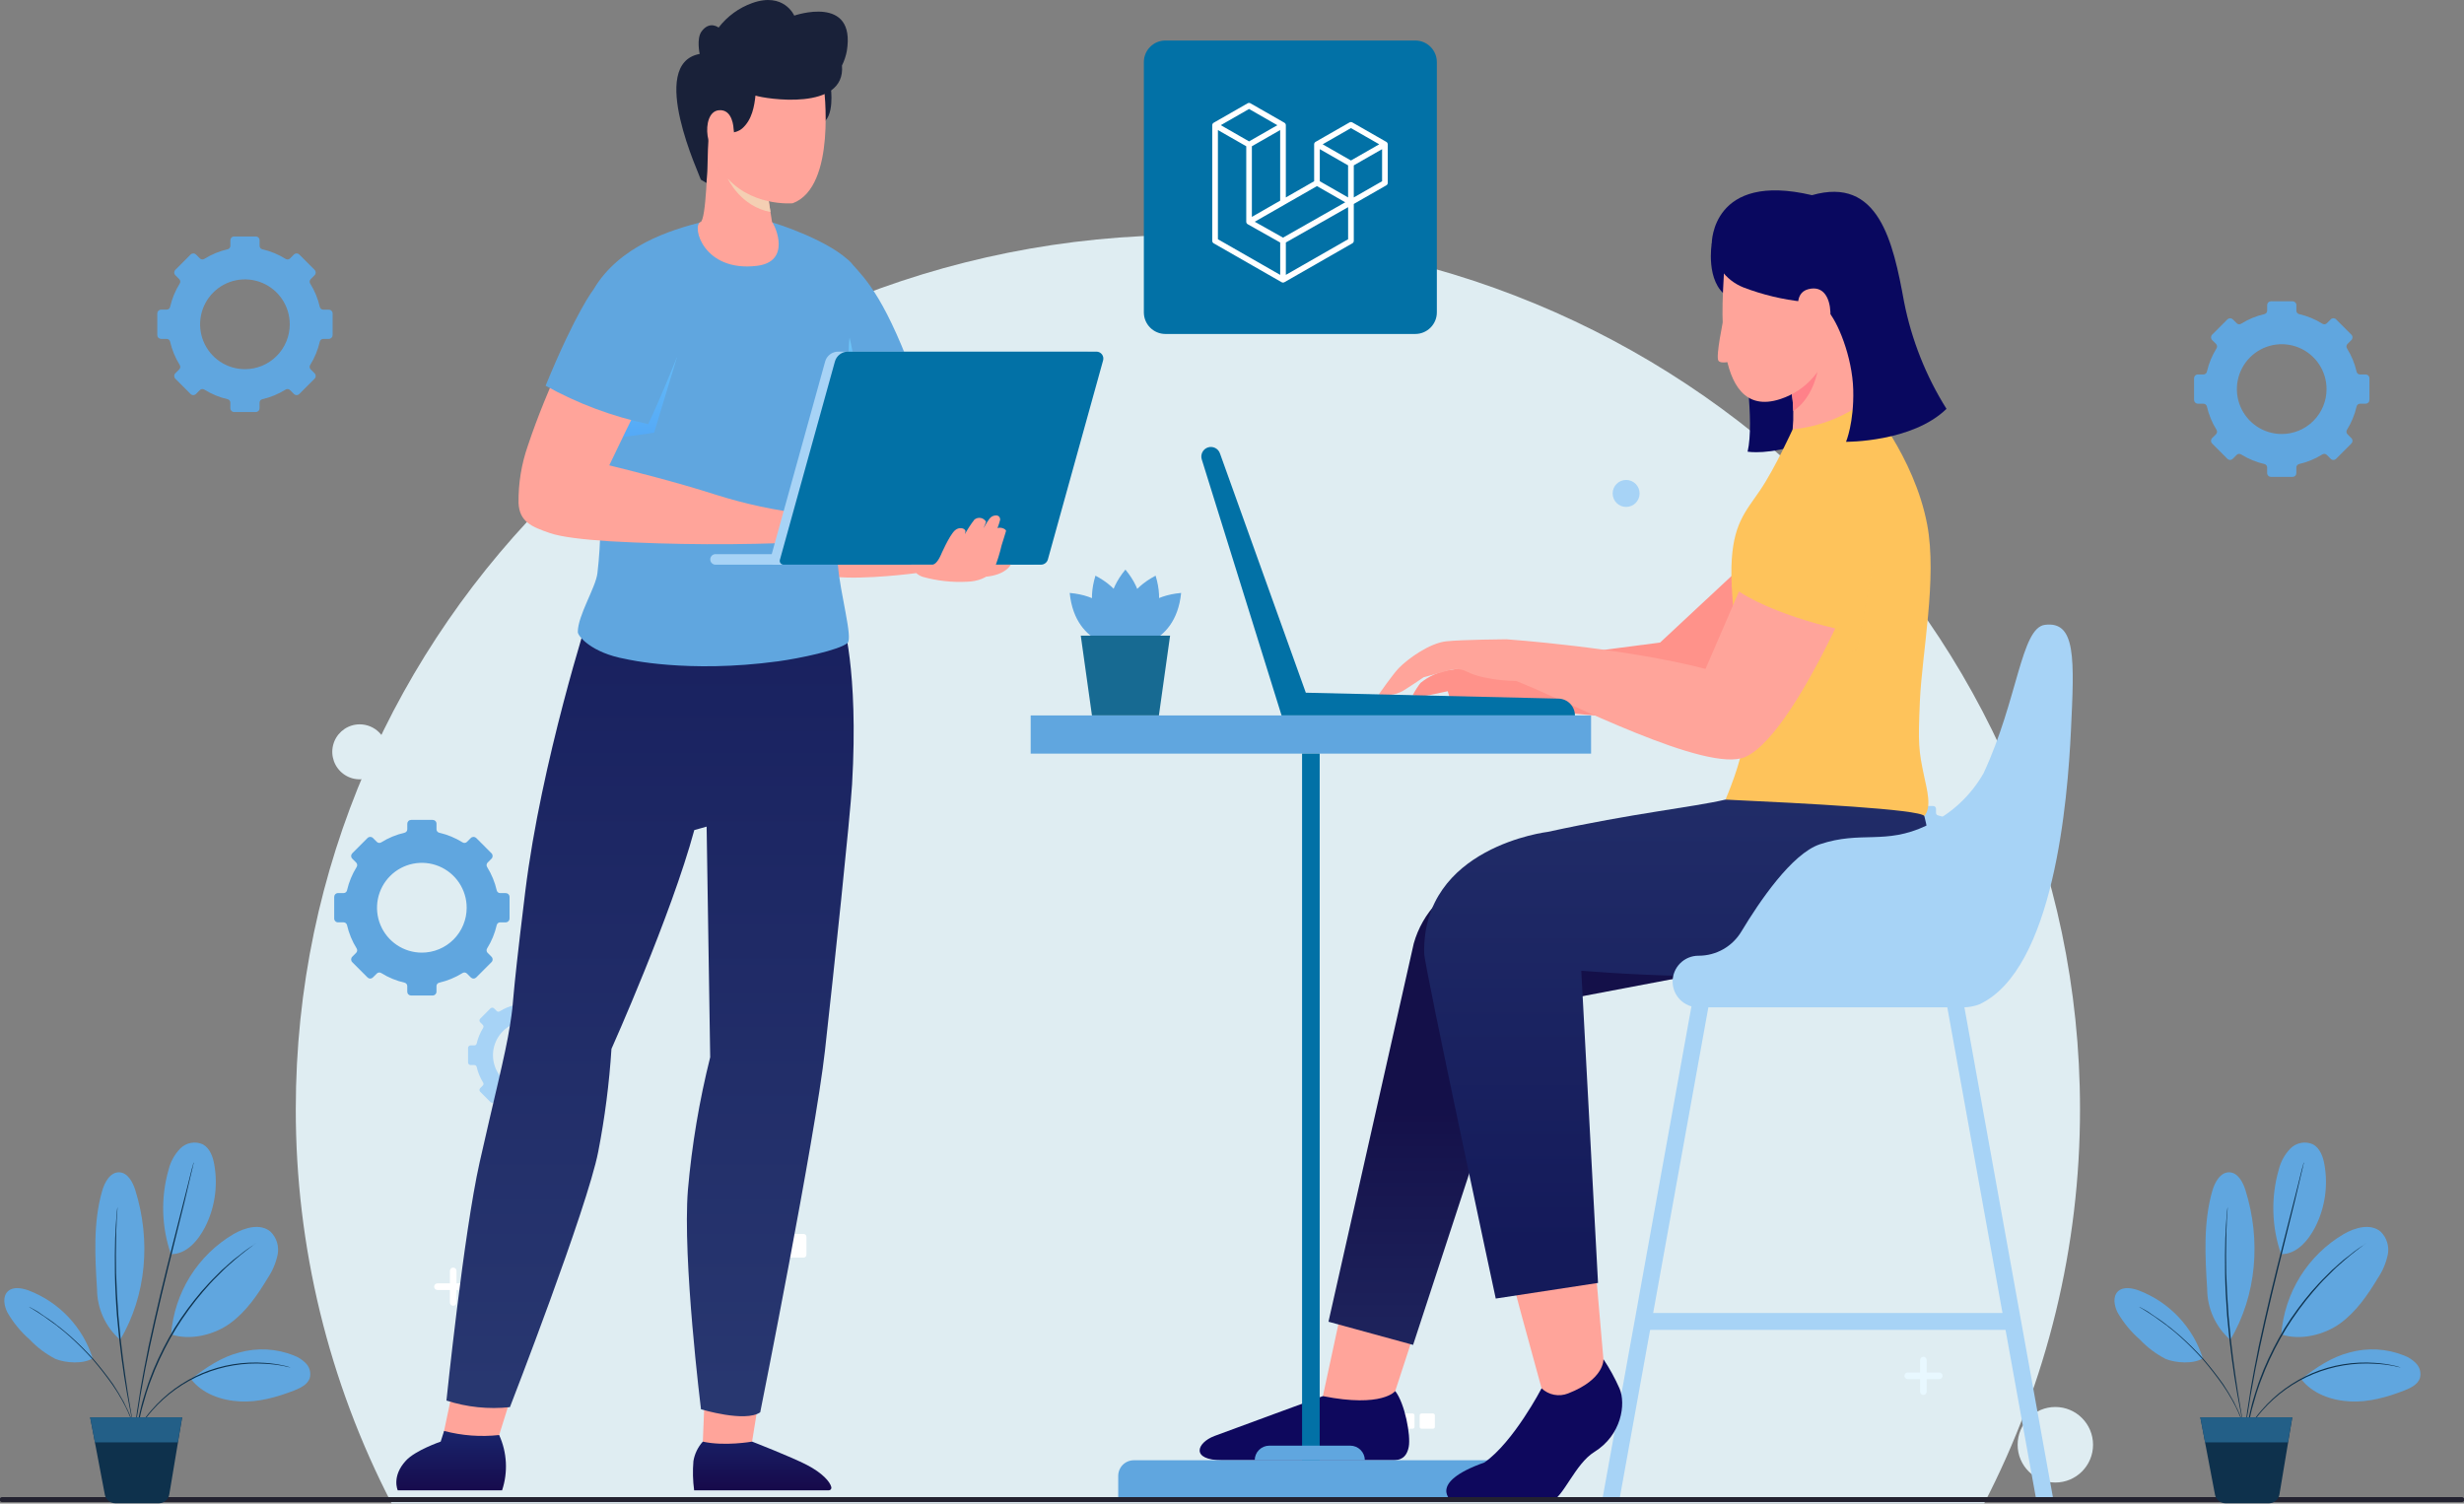 <svg width="490" height="299" viewBox="0 0 490 299" fill="none" xmlns="http://www.w3.org/2000/svg">
<rect x="0" y="0" width="490" height="299" fill="#808080" stroke="none"/>
<g clip-path="url(#clip0_255_12041)">
<path d="M236.228 46.729C138.248 46.729 58.82 124.548 58.82 220.535C58.791 247.844 65.332 274.759 77.888 299H394.569C407.126 274.759 413.666 247.844 413.637 220.535C413.637 124.548 334.206 46.729 236.228 46.729Z" fill="url(#paint0_linear_255_12041)"/>
<path d="M323.376 100.813C324.856 100.813 326.056 99.611 326.056 98.129C326.056 96.646 324.856 95.445 323.376 95.445C321.896 95.445 320.696 96.646 320.696 98.129C320.696 99.611 321.896 100.813 323.376 100.813Z" fill="#A7D3F6"/>
<path d="M408.733 294.825C412.874 294.825 416.231 291.462 416.231 287.315C416.231 283.167 412.874 279.804 408.733 279.804C404.592 279.804 401.234 283.167 401.234 287.315C401.234 291.462 404.592 294.825 408.733 294.825Z" fill="url(#paint1_linear_255_12041)"/>
<path d="M76.997 149.515C76.997 150.596 76.677 151.653 76.077 152.553C75.477 153.452 74.624 154.153 73.627 154.566C72.629 154.98 71.532 155.089 70.472 154.878C69.413 154.667 68.441 154.146 67.677 153.381C66.914 152.616 66.394 151.642 66.183 150.581C65.972 149.521 66.081 148.421 66.494 147.422C66.907 146.423 67.607 145.569 68.504 144.968C69.402 144.367 70.458 144.047 71.538 144.047C72.986 144.047 74.374 144.623 75.398 145.648C76.422 146.674 76.997 148.064 76.997 149.515Z" fill="#DFEDF2"/>
<path d="M93.266 255.223H90.785V252.738C90.785 252.563 90.715 252.396 90.592 252.273C90.469 252.15 90.302 252.081 90.129 252.081C89.954 252.081 89.788 252.15 89.665 252.273C89.542 252.396 89.472 252.563 89.472 252.738V255.223H86.992C86.818 255.223 86.651 255.292 86.528 255.416C86.405 255.539 86.336 255.706 86.336 255.88C86.336 256.054 86.405 256.221 86.528 256.344C86.651 256.467 86.818 256.537 86.992 256.537H89.469V259.022C89.469 259.196 89.538 259.364 89.661 259.487C89.784 259.61 89.951 259.679 90.125 259.679C90.299 259.679 90.466 259.61 90.589 259.487C90.712 259.364 90.781 259.196 90.781 259.022V256.537H93.263C93.437 256.537 93.603 256.467 93.727 256.344C93.849 256.221 93.918 256.054 93.918 255.88C93.918 255.706 93.849 255.539 93.727 255.416C93.603 255.292 93.437 255.223 93.263 255.223H93.266Z" fill="white"/>
<path d="M385.627 272.952H383.145V270.466C383.145 270.292 383.076 270.125 382.953 270.002C382.83 269.878 382.663 269.809 382.489 269.809C382.315 269.809 382.148 269.878 382.025 270.002C381.902 270.125 381.833 270.292 381.833 270.466V272.952H379.351C379.182 272.958 379.021 273.03 378.903 273.152C378.785 273.275 378.719 273.439 378.719 273.609C378.719 273.779 378.785 273.943 378.903 274.065C379.021 274.188 379.182 274.26 379.351 274.266H381.833V276.752C381.833 276.926 381.902 277.093 382.025 277.216C382.148 277.339 382.315 277.409 382.489 277.409C382.663 277.409 382.83 277.339 382.953 277.216C383.076 277.093 383.145 276.926 383.145 276.752V274.266H385.627C385.715 274.269 385.803 274.255 385.885 274.223C385.968 274.191 386.043 274.143 386.107 274.082C386.17 274.021 386.221 273.947 386.255 273.866C386.289 273.785 386.307 273.697 386.307 273.609C386.307 273.521 386.289 273.433 386.255 273.352C386.221 273.27 386.17 273.197 386.107 273.136C386.043 273.074 385.968 273.026 385.885 272.995C385.803 272.963 385.715 272.949 385.627 272.952Z" fill="url(#paint2_linear_255_12041)"/>
<path d="M147.215 245.391H143.651C143.336 245.391 143.081 245.646 143.081 245.961V249.531C143.081 249.846 143.336 250.101 143.651 250.101H147.215C147.529 250.101 147.785 249.846 147.785 249.531V245.961C147.785 245.646 147.529 245.391 147.215 245.391Z" fill="white"/>
<path d="M153.506 245.391H149.942C149.627 245.391 149.372 245.646 149.372 245.961V249.531C149.372 249.846 149.627 250.101 149.942 250.101H153.506C153.82 250.101 154.076 249.846 154.076 249.531V245.961C154.076 245.646 153.82 245.391 153.506 245.391Z" fill="white"/>
<path d="M159.798 245.391H156.234C155.919 245.391 155.664 245.646 155.664 245.961V249.531C155.664 249.846 155.919 250.101 156.234 250.101H159.798C160.112 250.101 160.368 249.846 160.368 249.531V245.961C160.368 245.646 160.112 245.391 159.798 245.391Z" fill="white"/>
<path d="M276.88 281.093H274.586C274.384 281.093 274.22 281.257 274.22 281.46V283.757C274.22 283.96 274.384 284.124 274.586 284.124H276.88C277.082 284.124 277.246 283.96 277.246 283.757V281.46C277.246 281.257 277.082 281.093 276.88 281.093Z" fill="white"/>
<path d="M280.929 281.093H278.635C278.433 281.093 278.269 281.257 278.269 281.46V283.757C278.269 283.96 278.433 284.124 278.635 284.124H280.929C281.131 284.124 281.295 283.96 281.295 283.757V281.46C281.295 281.257 281.131 281.093 280.929 281.093Z" fill="white"/>
<path d="M284.978 281.093H282.684C282.481 281.093 282.317 281.257 282.317 281.46V283.757C282.317 283.96 282.481 284.124 282.684 284.124H284.978C285.18 284.124 285.344 283.96 285.344 283.757V281.46C285.344 281.257 285.18 281.093 284.978 281.093Z" fill="white"/>
<path d="M116.5 211.293V208.406C116.499 208.271 116.445 208.142 116.35 208.046C116.254 207.95 116.125 207.896 115.99 207.895H115.248C115.143 207.896 115.04 207.86 114.957 207.795C114.874 207.729 114.815 207.638 114.791 207.535C114.537 206.431 114.102 205.376 113.504 204.415C113.446 204.324 113.42 204.216 113.431 204.109C113.442 204.002 113.49 203.901 113.565 203.824L114.087 203.302C114.182 203.205 114.235 203.076 114.235 202.941C114.235 202.805 114.182 202.676 114.087 202.579L112.05 200.539C111.954 200.444 111.824 200.391 111.689 200.391C111.554 200.391 111.425 200.444 111.328 200.539L110.807 201.06C110.731 201.136 110.631 201.184 110.523 201.195C110.416 201.206 110.309 201.181 110.218 201.122C109.258 200.522 108.205 200.087 107.102 199.833C106.999 199.808 106.908 199.75 106.843 199.667C106.778 199.583 106.743 199.481 106.743 199.375V198.635C106.742 198.5 106.688 198.37 106.592 198.275C106.497 198.179 106.368 198.125 106.233 198.124H103.351C103.216 198.125 103.087 198.179 102.991 198.275C102.896 198.37 102.841 198.5 102.84 198.635V199.375C102.841 199.481 102.806 199.583 102.741 199.667C102.676 199.75 102.584 199.808 102.482 199.833C101.379 200.087 100.325 200.522 99.365 201.122C99.274 201.18 99.166 201.206 99.059 201.195C98.952 201.183 98.852 201.136 98.775 201.06L98.254 200.539C98.158 200.444 98.029 200.391 97.894 200.391C97.759 200.391 97.629 200.444 97.533 200.539L95.496 202.579C95.401 202.676 95.348 202.805 95.348 202.941C95.348 203.076 95.401 203.205 95.496 203.302L96.016 203.824C96.092 203.9 96.139 204.001 96.151 204.108C96.162 204.215 96.136 204.323 96.078 204.414C95.48 205.376 95.044 206.43 94.791 207.535C94.767 207.638 94.708 207.729 94.625 207.795C94.542 207.86 94.439 207.896 94.334 207.895H93.593C93.457 207.895 93.327 207.949 93.23 208.045C93.134 208.14 93.079 208.27 93.078 208.406V211.293C93.079 211.429 93.134 211.559 93.23 211.654C93.327 211.75 93.457 211.804 93.593 211.804H94.334C94.439 211.803 94.542 211.839 94.625 211.904C94.708 211.969 94.767 212.061 94.791 212.164C95.044 213.268 95.479 214.323 96.078 215.284C96.136 215.375 96.162 215.483 96.151 215.59C96.139 215.698 96.092 215.798 96.016 215.875L95.495 216.398C95.4 216.494 95.347 216.624 95.347 216.759C95.347 216.894 95.4 217.024 95.495 217.121L97.532 219.161C97.579 219.209 97.635 219.246 97.697 219.272C97.759 219.298 97.826 219.311 97.893 219.311C97.96 219.311 98.026 219.298 98.088 219.272C98.15 219.246 98.206 219.209 98.254 219.161L98.775 218.638C98.852 218.562 98.952 218.515 99.059 218.503C99.166 218.492 99.274 218.518 99.365 218.576C100.325 219.174 101.378 219.608 102.48 219.861C102.583 219.885 102.674 219.944 102.739 220.027C102.804 220.11 102.839 220.213 102.839 220.319V221.063C102.84 221.198 102.894 221.328 102.989 221.423C103.085 221.519 103.214 221.573 103.349 221.575H106.231C106.366 221.573 106.495 221.519 106.591 221.423C106.686 221.328 106.74 221.198 106.741 221.063V220.319C106.741 220.213 106.776 220.11 106.841 220.027C106.907 219.944 106.998 219.885 107.101 219.861C108.203 219.608 109.255 219.174 110.215 218.576C110.306 218.518 110.414 218.492 110.521 218.503C110.628 218.515 110.728 218.562 110.805 218.638L111.327 219.161C111.375 219.209 111.431 219.246 111.493 219.272C111.555 219.298 111.621 219.311 111.688 219.311C111.755 219.311 111.822 219.298 111.884 219.272C111.946 219.246 112.002 219.209 112.049 219.161L114.086 217.121C114.134 217.073 114.171 217.017 114.197 216.955C114.223 216.893 114.236 216.826 114.236 216.759C114.236 216.692 114.223 216.626 114.197 216.564C114.171 216.502 114.134 216.445 114.086 216.398L113.565 215.875C113.489 215.798 113.442 215.698 113.431 215.591C113.419 215.484 113.445 215.376 113.503 215.285C114.102 214.324 114.537 213.269 114.79 212.165C114.814 212.062 114.873 211.97 114.956 211.905C115.039 211.84 115.142 211.804 115.247 211.805H115.99C116.125 211.804 116.254 211.749 116.35 211.653C116.445 211.558 116.499 211.428 116.5 211.293ZM104.793 216.614C103.458 216.615 102.152 216.22 101.041 215.477C99.93 214.735 99.064 213.68 98.552 212.444C98.04 211.209 97.905 209.849 98.164 208.537C98.424 207.225 99.066 206.019 100.01 205.072C100.953 204.126 102.156 203.481 103.466 203.219C104.776 202.957 106.133 203.09 107.368 203.601C108.602 204.112 109.657 204.978 110.4 206.089C111.143 207.201 111.54 208.508 111.541 209.846C111.542 210.734 111.368 211.614 111.029 212.434C110.69 213.255 110.194 214.001 109.567 214.629C108.941 215.258 108.197 215.756 107.378 216.097C106.559 216.437 105.681 216.613 104.794 216.614L104.793 216.614Z" fill="#A7D3F6"/>
<path d="M147.393 101.279V98.393C147.392 98.257 147.338 98.128 147.242 98.032C147.147 97.937 147.017 97.882 146.882 97.881H146.141C146.035 97.882 145.932 97.847 145.849 97.781C145.766 97.716 145.708 97.624 145.683 97.521C145.43 96.417 144.995 95.363 144.396 94.401C144.338 94.31 144.313 94.203 144.324 94.095C144.335 93.988 144.382 93.888 144.458 93.811L144.98 93.288C145.074 93.192 145.127 93.062 145.127 92.927C145.127 92.792 145.074 92.662 144.98 92.565L142.943 90.525C142.846 90.43 142.717 90.377 142.582 90.377C142.447 90.377 142.317 90.43 142.221 90.525L141.7 91.047C141.623 91.123 141.523 91.17 141.416 91.181C141.309 91.192 141.201 91.167 141.11 91.109C140.15 90.509 139.097 90.073 137.994 89.819C137.892 89.795 137.801 89.736 137.735 89.653C137.67 89.57 137.635 89.467 137.636 89.361V88.621C137.635 88.486 137.581 88.357 137.485 88.261C137.389 88.165 137.26 88.111 137.125 88.11H134.244C134.108 88.111 133.979 88.165 133.884 88.261C133.788 88.357 133.734 88.486 133.733 88.621V89.361C133.734 89.467 133.698 89.57 133.633 89.653C133.568 89.736 133.477 89.795 133.374 89.819C132.271 90.073 131.218 90.509 130.257 91.109C130.167 91.167 130.059 91.192 129.952 91.181C129.845 91.17 129.745 91.122 129.668 91.047L129.147 90.525C129.051 90.43 128.921 90.377 128.786 90.377C128.651 90.377 128.522 90.43 128.425 90.525L126.388 92.565C126.293 92.662 126.24 92.792 126.24 92.927C126.24 93.062 126.293 93.192 126.388 93.288L126.909 93.81C126.985 93.887 127.032 93.987 127.043 94.094C127.054 94.202 127.029 94.31 126.971 94.4C126.372 95.362 125.937 96.417 125.684 97.521C125.659 97.624 125.601 97.716 125.518 97.781C125.435 97.847 125.332 97.882 125.226 97.881H124.486C124.35 97.881 124.219 97.935 124.123 98.031C124.027 98.127 123.972 98.257 123.971 98.393V101.279C123.972 101.415 124.027 101.545 124.123 101.641C124.219 101.737 124.35 101.79 124.486 101.79H125.226C125.332 101.79 125.435 101.825 125.518 101.89C125.601 101.956 125.659 102.047 125.684 102.15C125.937 103.255 126.372 104.309 126.971 105.27C127.029 105.361 127.055 105.469 127.043 105.577C127.032 105.684 126.985 105.785 126.909 105.862L126.387 106.384C126.293 106.481 126.24 106.61 126.24 106.746C126.24 106.881 126.293 107.011 126.387 107.107L128.424 109.147C128.472 109.195 128.528 109.233 128.59 109.258C128.652 109.284 128.718 109.297 128.785 109.297C128.852 109.297 128.919 109.284 128.981 109.258C129.043 109.233 129.099 109.195 129.146 109.147L129.668 108.624C129.745 108.548 129.845 108.501 129.952 108.49C130.059 108.479 130.167 108.504 130.257 108.562C131.218 109.16 132.27 109.594 133.373 109.847C133.475 109.872 133.566 109.93 133.632 110.013C133.697 110.097 133.732 110.199 133.731 110.305V111.049C133.732 111.185 133.787 111.314 133.882 111.41C133.978 111.505 134.107 111.56 134.242 111.561H137.123C137.259 111.56 137.388 111.505 137.483 111.41C137.579 111.314 137.633 111.185 137.634 111.049V110.305C137.634 110.199 137.669 110.096 137.734 110.013C137.799 109.93 137.891 109.871 137.994 109.847C139.096 109.595 140.148 109.16 141.108 108.562C141.199 108.504 141.306 108.479 141.413 108.49C141.521 108.501 141.621 108.548 141.697 108.624L142.22 109.147C142.267 109.195 142.324 109.233 142.385 109.258C142.447 109.284 142.514 109.297 142.581 109.297C142.648 109.297 142.714 109.284 142.776 109.258C142.838 109.233 142.894 109.195 142.942 109.147L144.979 107.107C145.026 107.06 145.064 107.003 145.09 106.941C145.115 106.879 145.129 106.813 145.129 106.746C145.129 106.678 145.115 106.612 145.09 106.55C145.064 106.488 145.026 106.432 144.979 106.384L144.457 105.862C144.382 105.785 144.334 105.684 144.323 105.577C144.312 105.47 144.337 105.362 144.395 105.271C144.994 104.31 145.429 103.256 145.683 102.151C145.707 102.048 145.766 101.957 145.849 101.891C145.932 101.826 146.034 101.791 146.14 101.791H146.882C147.017 101.79 147.147 101.736 147.242 101.64C147.338 101.544 147.392 101.414 147.393 101.279ZM135.686 106.601C134.351 106.602 133.045 106.206 131.934 105.464C130.823 104.721 129.956 103.666 129.444 102.43C128.932 101.195 128.797 99.835 129.057 98.523C129.317 97.211 129.959 96.005 130.902 95.059C131.846 94.112 133.049 93.467 134.358 93.205C135.668 92.943 137.026 93.076 138.26 93.587C139.495 94.098 140.55 94.964 141.293 96.076C142.036 97.187 142.433 98.495 142.434 99.832C142.434 100.72 142.26 101.6 141.922 102.421C141.583 103.241 141.086 103.987 140.46 104.616C139.833 105.244 139.089 105.743 138.27 106.083C137.451 106.424 136.574 106.599 135.687 106.6L135.686 106.601Z" fill="#A7D3F6"/>
<path d="M395.634 174.638V171.493C395.634 171.346 395.575 171.204 395.471 171.099C395.367 170.995 395.225 170.936 395.078 170.936H394.27C394.155 170.937 394.043 170.899 393.953 170.827C393.862 170.756 393.799 170.656 393.772 170.544C393.497 169.341 393.024 168.192 392.373 167.144C392.309 167.045 392.281 166.928 392.293 166.811C392.305 166.693 392.357 166.584 392.44 166.501L393.008 165.932C393.112 165.827 393.171 165.686 393.171 165.538C393.171 165.39 393.112 165.249 393.008 165.144L390.788 162.921C390.684 162.816 390.542 162.758 390.395 162.758C390.248 162.758 390.106 162.816 390.002 162.921L389.434 163.489C389.351 163.572 389.241 163.624 389.124 163.636C389.007 163.649 388.89 163.621 388.791 163.557C387.745 162.904 386.597 162.43 385.395 162.154C385.284 162.127 385.185 162.062 385.114 161.972C385.043 161.881 385.004 161.77 385.004 161.655V160.848C385.004 160.7 384.946 160.558 384.841 160.454C384.737 160.349 384.596 160.291 384.448 160.291H381.309C381.236 160.291 381.164 160.305 381.096 160.333C381.029 160.361 380.967 160.402 380.916 160.454C380.864 160.506 380.823 160.567 380.795 160.635C380.767 160.702 380.753 160.775 380.753 160.848V161.654C380.753 161.769 380.715 161.881 380.644 161.972C380.573 162.063 380.473 162.126 380.362 162.153C379.16 162.429 378.012 162.903 376.965 163.556C376.866 163.62 376.749 163.648 376.632 163.636C376.515 163.624 376.406 163.572 376.322 163.489L375.755 162.921C375.651 162.816 375.509 162.758 375.362 162.758C375.215 162.758 375.073 162.816 374.969 162.921L372.749 165.14C372.697 165.192 372.656 165.253 372.628 165.321C372.6 165.388 372.586 165.46 372.586 165.534C372.586 165.607 372.6 165.679 372.628 165.747C372.656 165.814 372.697 165.876 372.749 165.927L373.316 166.496C373.399 166.58 373.451 166.689 373.464 166.806C373.476 166.923 373.448 167.041 373.384 167.14C372.733 168.188 372.26 169.337 371.985 170.541C371.958 170.653 371.895 170.753 371.804 170.824C371.714 170.895 371.602 170.934 371.487 170.933H370.679C370.532 170.933 370.39 170.992 370.286 171.096C370.182 171.2 370.123 171.342 370.123 171.49V174.635C370.123 174.782 370.182 174.924 370.286 175.028C370.39 175.133 370.532 175.192 370.679 175.192H371.487C371.602 175.191 371.714 175.229 371.804 175.301C371.895 175.372 371.958 175.471 371.985 175.584C372.26 176.787 372.733 177.936 373.384 178.984C373.448 179.082 373.476 179.2 373.464 179.317C373.452 179.434 373.4 179.544 373.317 179.627L372.749 180.197C372.697 180.249 372.656 180.31 372.628 180.378C372.6 180.445 372.586 180.518 372.586 180.591C372.586 180.664 372.6 180.736 372.628 180.804C372.656 180.872 372.697 180.933 372.749 180.985L374.969 183.209C375.073 183.313 375.215 183.372 375.362 183.372C375.509 183.372 375.651 183.313 375.755 183.209L376.324 182.639C376.407 182.556 376.517 182.504 376.634 182.492C376.75 182.48 376.868 182.508 376.967 182.572C378.013 183.224 379.16 183.697 380.361 183.972C380.472 184 380.572 184.064 380.643 184.154C380.714 184.245 380.753 184.356 380.753 184.471V185.283C380.753 185.43 380.811 185.572 380.916 185.677C381.02 185.781 381.161 185.84 381.309 185.84H384.449C384.522 185.84 384.594 185.825 384.662 185.797C384.729 185.769 384.79 185.728 384.842 185.677C384.894 185.625 384.935 185.563 384.963 185.496C384.991 185.428 385.005 185.356 385.005 185.283V184.471C385.004 184.356 385.043 184.244 385.114 184.153C385.185 184.063 385.284 183.999 385.396 183.972C386.597 183.697 387.744 183.224 388.79 182.572C388.889 182.508 389.007 182.48 389.124 182.492C389.241 182.505 389.35 182.557 389.433 182.64L390.003 183.21C390.107 183.314 390.248 183.373 390.396 183.373C390.543 183.373 390.685 183.314 390.789 183.21L393.009 180.985C393.061 180.934 393.102 180.872 393.13 180.805C393.158 180.737 393.172 180.665 393.172 180.592C393.172 180.519 393.158 180.446 393.13 180.379C393.102 180.311 393.061 180.25 393.009 180.198L392.44 179.628C392.357 179.545 392.305 179.435 392.293 179.318C392.281 179.201 392.309 179.083 392.373 178.985C393.024 177.937 393.497 176.788 393.772 175.585C393.799 175.473 393.862 175.373 393.953 175.302C394.043 175.231 394.155 175.193 394.27 175.193H395.079C395.226 175.193 395.367 175.135 395.471 175.031C395.575 174.926 395.633 174.785 395.634 174.638ZM382.878 180.439C381.422 180.439 379.999 180.008 378.789 179.199C377.578 178.389 376.635 177.239 376.077 175.892C375.519 174.546 375.373 173.064 375.656 171.634C375.94 170.204 376.64 168.891 377.668 167.86C378.697 166.828 380.008 166.126 381.435 165.841C382.863 165.556 384.342 165.701 385.687 166.258C387.032 166.816 388.182 167.76 388.991 168.971C389.8 170.183 390.232 171.608 390.233 173.065C390.233 174.033 390.044 174.992 389.674 175.886C389.305 176.78 388.763 177.593 388.08 178.278C387.397 178.963 386.586 179.506 385.694 179.877C384.801 180.247 383.844 180.438 382.878 180.439Z" fill="#A7D3F6"/>
<path d="M101.331 182.667V178.369C101.331 178.167 101.251 177.974 101.108 177.831C100.965 177.688 100.772 177.608 100.57 177.608H99.467C99.309 177.609 99.156 177.556 99.032 177.459C98.908 177.361 98.821 177.225 98.784 177.071C98.409 175.427 97.762 173.856 96.872 172.424C96.785 172.289 96.747 172.128 96.764 171.968C96.781 171.808 96.851 171.658 96.964 171.544L97.741 170.766C97.812 170.696 97.868 170.612 97.906 170.519C97.944 170.427 97.964 170.328 97.964 170.228C97.964 170.128 97.944 170.029 97.906 169.936C97.868 169.844 97.812 169.76 97.741 169.689L94.707 166.65C94.564 166.508 94.371 166.428 94.169 166.428C93.968 166.428 93.775 166.508 93.632 166.65L92.86 167.424C92.746 167.537 92.597 167.608 92.437 167.625C92.277 167.641 92.116 167.603 91.981 167.517C90.551 166.624 88.982 165.976 87.339 165.6C87.186 165.563 87.05 165.476 86.953 165.351C86.856 165.227 86.804 165.074 86.805 164.917V163.813C86.805 163.611 86.725 163.417 86.582 163.275C86.44 163.132 86.246 163.052 86.044 163.052H81.754C81.552 163.052 81.359 163.132 81.216 163.275C81.074 163.417 80.993 163.611 80.993 163.813V164.916C80.995 165.073 80.942 165.227 80.845 165.351C80.748 165.475 80.611 165.563 80.458 165.599C78.815 165.976 77.247 166.623 75.816 167.516C75.681 167.602 75.52 167.641 75.361 167.624C75.201 167.607 75.052 167.536 74.938 167.423L74.165 166.649C74.023 166.507 73.829 166.427 73.628 166.427C73.427 166.427 73.233 166.507 73.091 166.649L70.056 169.688C69.986 169.759 69.93 169.843 69.892 169.935C69.853 170.028 69.834 170.127 69.834 170.227C69.834 170.327 69.853 170.426 69.892 170.518C69.93 170.611 69.986 170.695 70.056 170.765L70.829 171.539C70.941 171.653 71.012 171.803 71.028 171.962C71.045 172.122 71.007 172.283 70.921 172.418C70.031 173.851 69.384 175.421 69.009 177.066C68.972 177.22 68.885 177.356 68.761 177.453C68.637 177.551 68.484 177.603 68.326 177.603H67.221C67.121 177.602 67.022 177.622 66.93 177.66C66.838 177.698 66.754 177.755 66.683 177.825C66.612 177.896 66.556 177.98 66.518 178.072C66.48 178.165 66.46 178.264 66.46 178.364V182.661C66.46 182.762 66.48 182.861 66.518 182.953C66.556 183.046 66.612 183.13 66.683 183.2C66.754 183.271 66.838 183.327 66.93 183.365C67.022 183.403 67.121 183.423 67.221 183.423H68.324C68.481 183.422 68.635 183.474 68.758 183.572C68.882 183.669 68.97 183.806 69.006 183.959C69.382 185.604 70.028 187.174 70.919 188.607C71.005 188.742 71.043 188.903 71.027 189.063C71.01 189.223 70.939 189.372 70.826 189.487L70.05 190.264C69.979 190.335 69.923 190.419 69.885 190.511C69.847 190.604 69.827 190.703 69.827 190.803C69.827 190.903 69.847 191.002 69.885 191.094C69.923 191.187 69.979 191.271 70.05 191.341L73.084 194.38C73.227 194.523 73.42 194.603 73.621 194.603C73.823 194.603 74.016 194.523 74.158 194.38L74.936 193.601C75.05 193.488 75.2 193.418 75.359 193.401C75.519 193.384 75.679 193.422 75.815 193.509C77.244 194.4 78.812 195.046 80.454 195.422C80.607 195.459 80.743 195.546 80.841 195.67C80.938 195.794 80.99 195.948 80.989 196.105V197.214C80.989 197.314 81.009 197.413 81.047 197.506C81.085 197.598 81.141 197.682 81.212 197.753C81.282 197.823 81.366 197.879 81.459 197.918C81.551 197.956 81.65 197.976 81.749 197.976H86.04C86.14 197.976 86.239 197.956 86.331 197.918C86.423 197.879 86.507 197.823 86.578 197.753C86.648 197.682 86.704 197.598 86.743 197.506C86.781 197.413 86.8 197.314 86.8 197.214V196.105C86.8 195.948 86.852 195.794 86.949 195.67C87.046 195.546 87.183 195.459 87.336 195.422C88.977 195.046 90.545 194.399 91.974 193.508C92.11 193.422 92.27 193.384 92.43 193.401C92.59 193.417 92.739 193.488 92.853 193.601L93.631 194.38C93.774 194.523 93.967 194.603 94.169 194.603C94.37 194.603 94.563 194.523 94.706 194.38L97.74 191.341C97.811 191.271 97.867 191.187 97.905 191.094C97.943 191.002 97.963 190.903 97.963 190.803C97.963 190.703 97.943 190.604 97.905 190.511C97.867 190.419 97.811 190.335 97.74 190.264L96.963 189.486C96.85 189.371 96.779 189.222 96.763 189.062C96.746 188.903 96.784 188.742 96.87 188.607C97.76 187.175 98.407 185.604 98.783 183.96C98.819 183.807 98.907 183.67 99.03 183.573C99.154 183.475 99.308 183.423 99.465 183.424H100.569C100.771 183.424 100.963 183.345 101.106 183.203C101.249 183.061 101.329 182.868 101.331 182.667ZM83.894 189.448C82.131 189.449 80.407 188.926 78.94 187.945C77.474 186.965 76.33 185.571 75.655 183.94C74.979 182.308 74.802 180.513 75.145 178.781C75.488 177.048 76.337 175.457 77.583 174.208C78.829 172.958 80.418 172.107 82.147 171.762C83.876 171.417 85.669 171.593 87.298 172.268C88.927 172.943 90.32 174.087 91.3 175.555C92.281 177.023 92.804 178.749 92.805 180.515C92.806 181.688 92.576 182.849 92.128 183.933C91.681 185.016 91.025 186.001 90.197 186.83C89.37 187.66 88.387 188.318 87.306 188.767C86.225 189.216 85.065 189.447 83.894 189.448Z" fill="#60A6DF"/>
<path d="M346.722 69.911C346.722 69.911 348.961 83.749 347.535 89.826C347.535 89.826 351.886 90.569 358.657 88.076C365.427 85.584 356.805 69.911 356.805 69.911" fill="#09085F"/>
<path d="M340.411 48.357C340.411 48.357 339.079 56.062 343.535 58.98L345.079 52.325" fill="#09085F"/>
<path d="M355.607 121.697L345.798 113.181L344.449 114.437L330.134 127.781L288.165 133.241C286.083 133.599 284.127 134.485 282.484 135.816C281.899 136.582 281.38 137.397 280.935 138.252C281.876 138.481 282.855 138.504 283.806 138.32C284.786 138.106 286.724 137.702 287.906 137.461L288.413 139.195C288.413 139.195 324.696 143.75 333.076 142.984C333.293 142.966 333.505 142.943 333.686 142.916C340.759 141.835 362.117 127.349 362.117 127.349L355.607 121.697Z" fill="#FF928A"/>
<path d="M372.17 83.093L357.153 87.247L356.491 85.384V85.37C356.606 84.169 356.648 82.961 356.616 81.755C356.562 78.916 356.064 76.103 355.141 73.418L360.239 70.341L366.555 63.59L372.17 83.093Z" fill="#FFA49A"/>
<path d="M356.615 81.754C356.561 78.915 356.063 76.102 355.14 73.417L360.238 70.34L361.905 69.91C361.905 69.91 362.085 78.014 356.615 81.754Z" fill="#FF8189"/>
<path d="M282.363 261.622L275.722 281.951L269.261 287.732L263.074 277.641L267.258 258.228L282.363 261.622Z" fill="#FFA49A"/>
<path d="M370.314 58.08C370.314 58.08 365.955 63.396 364.019 68.972C362.462 73.457 359.349 77.61 354.078 79.35C339.825 84.06 342.777 57.77 342.826 54.339C342.862 51.912 342.14 43.148 351.688 41.907C360.956 40.701 370.784 44.644 370.314 58.08Z" fill="#FFA49A"/>
<path d="M318.576 298.597H321.981L328.15 264.465H398.828L404.996 298.597H408.401L388.829 190.233C388.79 190.016 388.708 189.809 388.589 189.624C388.471 189.438 388.316 189.278 388.136 189.153C387.955 189.027 387.751 188.938 387.536 188.892C387.321 188.845 387.099 188.841 386.883 188.88C386.666 188.919 386.46 189.001 386.274 189.12C386.089 189.239 385.93 189.393 385.804 189.574C385.679 189.756 385.59 189.959 385.544 190.175C385.497 190.39 385.493 190.613 385.532 190.829L398.224 261.112H328.754L341.445 190.828C341.488 190.61 341.488 190.386 341.444 190.168C341.4 189.949 341.313 189.742 341.188 189.558C341.063 189.374 340.903 189.217 340.717 189.096C340.531 188.975 340.322 188.892 340.104 188.852C339.885 188.812 339.661 188.817 339.444 188.865C339.227 188.913 339.022 189.004 338.84 189.133C338.659 189.261 338.505 189.424 338.388 189.613C338.27 189.802 338.191 190.012 338.156 190.232L325.89 258.101L325.289 261.475L324.89 263.664L324.267 267.083L318.576 298.597Z" fill="#A7D3F6"/>
<path d="M336.622 193.947L302.994 200.33L281.014 267.456L264.186 262.847L281.145 187.625C282.002 184.577 283.591 181.786 285.774 179.495C287.956 177.205 290.666 175.484 293.666 174.485L329.046 162.705" fill="url(#paint3_linear_255_12041)"/>
<path d="M300.608 254.129L302.504 261.245L306.567 276.091L307.167 279.737L313.907 280.528L319.147 273.618L317.579 255.493L317.433 253.655L300.608 254.129Z" fill="#FFA49A"/>
<path d="M380.713 156.343L365.568 152.483L343.136 159.015C336.41 160.573 324.897 161.695 307.828 165.427C307.828 165.427 282.764 168.364 283.22 189.603C283.277 192.273 297.451 258.24 297.451 258.24L317.789 255.133L314.46 193.053C327.239 194.046 358.614 195.822 371.508 190.614C392.265 182.227 380.713 156.343 380.713 156.343Z" fill="url(#paint4_linear_255_12041)"/>
<path d="M371.13 79.655C371.13 79.655 380.677 90.672 383.251 104.336C385.266 115.036 382.205 129.889 381.792 139.489C381.425 147.987 381.548 149.201 382.646 154.394C383.181 156.924 384.21 160.553 382.677 162.268C381.693 160.945 359.032 159.745 343.14 159.015C343.14 159.015 346.632 150.936 346.724 146.819C346.916 138.305 344.103 120.964 344.321 112.736C344.547 104.271 347.067 101.84 350.008 97.511C352.979 93.141 356.493 85.382 356.493 85.382C361.805 84.859 366.87 82.877 371.13 79.655Z" fill="#FEC35B"/>
<g style="mix-blend-mode:multiply" opacity="0.5">
<path d="M372.562 111.615C372.562 111.615 370.325 124.827 369.349 129.226L358.524 130.687L372.562 111.615Z" fill="#FEC35B"/>
</g>
<path d="M354.289 116.594L347.771 113.082C347.441 113.901 339.164 133.022 339.164 133.022C322.559 128.725 299.557 127.131 299.557 127.131C299.557 127.131 290.896 127.19 287.624 127.534C284.352 127.877 280.046 130.929 278.151 132.881C277.011 134.055 274.191 138.093 274.191 138.093C275.815 138.449 277.512 138.204 278.97 137.406C281.123 136.069 283.103 134.689 283.103 134.689L288.498 133.215C289.578 132.929 290.726 133.058 291.716 133.577C292.769 134.087 293.882 134.46 295.029 134.689C297.176 135.156 299.365 135.407 301.563 135.439C311.849 139.493 339.478 153.857 347.066 150.539C352.784 148.029 359.766 135.418 363.426 128.121C364.976 125.018 365.933 122.873 365.933 122.873L354.289 116.594Z" fill="#FFA49A"/>
<path d="M374.83 98.384C374.83 98.384 373.053 115.254 367.941 125.657C367.941 125.657 352.049 122.554 344.319 116.566C347.364 108.661 351.097 101.039 355.475 93.79" fill="#FEC35B"/>
<path d="M340.411 48.358C340.504 50.274 341.146 52.123 342.261 53.684C343.376 55.244 344.917 56.449 346.698 57.156C350.528 58.621 354.532 59.58 358.61 60.008C359.468 59.928 360.333 60.034 361.146 60.321C361.958 60.607 362.7 61.066 363.318 61.667C365.385 63.711 368.37 70.956 368.543 77.512C368.715 84.067 367.108 87.861 367.108 87.861C367.108 87.861 380.243 87.975 387.086 81.305C382.992 74.785 380.131 67.565 378.646 60.007C376.465 48.035 373.594 35.017 360.336 38.813C340.401 34.098 340.411 48.358 340.411 48.358Z" fill="#09085F"/>
<path d="M357.818 62.412C357.818 62.412 356.549 58.292 359.615 57.506C365.696 55.946 364.501 67.792 361.807 67.734C359.113 67.677 357.818 62.412 357.818 62.412Z" fill="#FFA49A"/>
<path d="M277.464 276.636C277.464 276.636 274.908 279.995 263.075 277.64C263.075 277.64 243.989 284.631 241.505 285.574C237.95 286.924 236.699 290.398 243.103 290.398H277.032C278.307 290.398 279.702 290.029 280.146 287.734C280.581 285.482 279.384 279.104 277.464 276.636Z" fill="#0E085D"/>
<path d="M316.407 142.277H204.963V149.871H316.407V142.277Z" fill="#60A6DF"/>
<path d="M258.935 298.596H262.438V149.866H258.935V298.596Z" fill="#0271A6"/>
<path d="M298.997 298.596H222.374V293.498C222.374 293.091 222.454 292.687 222.61 292.311C222.765 291.935 222.993 291.593 223.281 291.306C223.568 291.018 223.91 290.789 224.285 290.634C224.661 290.478 225.063 290.398 225.47 290.398H295.903C296.309 290.398 296.712 290.478 297.087 290.634C297.462 290.789 297.804 291.018 298.091 291.306C298.378 291.594 298.606 291.935 298.762 292.311C298.917 292.688 298.997 293.091 298.997 293.498V298.596Z" fill="#60A6DF"/>
<path d="M249.517 290.398H271.418C271.418 290.017 271.343 289.639 271.198 289.287C271.052 288.934 270.838 288.614 270.569 288.344C270.299 288.074 269.98 287.86 269.628 287.714C269.276 287.568 268.899 287.493 268.518 287.493H252.419C252.038 287.493 251.66 287.568 251.308 287.714C250.956 287.86 250.636 288.074 250.367 288.344C250.097 288.613 249.883 288.934 249.738 289.286C249.592 289.639 249.517 290.017 249.517 290.398Z" fill="#60A6DF"/>
<path d="M342.709 63.591C342.709 63.591 341.145 70.922 341.733 71.739C342.321 72.555 345.079 71.653 345.079 71.653" fill="#FFA49A"/>
<path d="M318.866 270.298C320.102 272.149 321.174 274.105 322.072 276.142C323.371 279.205 322.468 285.395 317.061 288.741C313.22 291.12 310.939 297.702 308.494 298.596H288.776C288.776 298.596 283.579 294.958 295.195 290.839C301.004 286.783 306.567 276.09 306.567 276.09C307.257 276.747 308.12 277.192 309.054 277.372C309.989 277.553 310.955 277.461 311.839 277.108C319.151 274.273 318.866 270.298 318.866 270.298Z" fill="#0E085D"/>
<path d="M406.664 124.259C401.895 124.861 401.287 139.118 394.453 153.778C391.848 158.343 387.884 161.979 383.115 164.178C374.876 168.092 370.131 165.138 361.902 167.899C356.32 169.772 349.867 179.31 346.296 185.249C345.419 186.714 344.178 187.927 342.694 188.771C341.211 189.614 339.534 190.059 337.829 190.062H337.749C337.076 190.062 336.409 190.194 335.787 190.452C335.166 190.71 334.601 191.088 334.125 191.564C333.649 192.041 333.271 192.607 333.013 193.229C332.756 193.852 332.623 194.52 332.623 195.194C332.623 195.868 332.755 196.535 333.013 197.158C333.271 197.781 333.648 198.347 334.124 198.824C334.6 199.301 335.165 199.679 335.787 199.937C336.409 200.195 337.076 200.327 337.749 200.327H390.624C391.653 200.294 392.669 200.091 393.632 199.726C408.501 192.797 411.177 159.007 411.831 145.369C412.52 131.008 412.864 123.47 406.664 124.259Z" fill="#A7D3F6"/>
<path d="M309.936 138.93L259.68 137.755L242.603 90.159C242.437 89.686 242.091 89.298 241.642 89.078C241.192 88.858 240.674 88.824 240.2 88.983C239.725 89.142 239.332 89.483 239.106 89.93C238.88 90.377 238.838 90.895 238.991 91.373L254.856 142.275H313.195C313.195 141.402 312.854 140.563 312.245 139.938C311.636 139.313 310.808 138.952 309.936 138.93Z" fill="#0271A6"/>
<path d="M223.804 113.275C216.66 121.928 223.804 128.855 223.804 128.855C223.804 128.855 230.949 121.928 223.804 113.275Z" fill="#60A6DF"/>
<path d="M217.845 114.482C214.584 125.226 223.847 128.855 223.847 128.855C223.847 128.855 227.77 119.704 217.845 114.482Z" fill="#60A6DF"/>
<path d="M229.809 114.482C233.07 125.226 223.807 128.855 223.807 128.855C223.807 128.855 219.883 119.704 229.809 114.482Z" fill="#60A6DF"/>
<path d="M234.886 117.917C233.746 129.091 223.805 128.853 223.805 128.853C223.805 128.853 223.717 118.895 234.886 117.917Z" fill="#60A6DF"/>
<path d="M212.724 117.917C213.863 129.091 223.805 128.853 223.805 128.853C223.805 128.853 223.893 118.895 212.724 117.917Z" fill="#60A6DF"/>
<path d="M230.462 142.274H217.149L214.926 126.407H232.689L230.462 142.274Z" fill="#176A92"/>
<path d="M140.283 273.99L139.769 286.692C139.769 286.692 145.268 289.019 149.562 286.692L151.547 274.391" fill="#FFA49A"/>
<path d="M91.403 269.831L88.234 284.946C88.234 284.946 94.335 287.954 99.104 285.891L103.032 273.343" fill="#FFA49A"/>
<path d="M138.038 296.376H164.812C164.888 296.377 164.964 296.362 165.034 296.33C165.104 296.298 165.165 296.251 165.215 296.193C165.264 296.134 165.3 296.065 165.319 295.991C165.338 295.917 165.341 295.839 165.327 295.764C165.08 294.658 163.502 292.905 160.467 291.331C157.32 289.698 149.569 286.69 149.569 286.69C149.569 286.69 144.067 287.664 139.766 286.69C138.785 287.777 138.135 289.123 137.895 290.569C137.732 292.504 137.78 294.451 138.038 296.376Z" fill="url(#paint5_linear_255_12041)"/>
<path d="M117.155 121.987C117.155 121.987 107.637 151.374 104.449 177.353C101.261 203.331 102.459 197.299 101.407 203.972C100.458 209.989 98.169 218.68 95.378 231.166C92.203 245.368 88.782 278.524 88.782 278.524C92.852 279.845 97.154 280.291 101.407 279.834C101.407 279.834 116.806 240.188 118.968 229.026C120.279 222.276 121.157 215.448 121.598 208.585C121.598 208.585 133.495 182.018 138.068 165.077L140.522 164.389L141.232 210.239C139.064 218.897 137.584 227.713 136.804 236.604C135.693 250.458 139.402 280.258 139.402 280.258C139.402 280.258 148.19 282.93 151.182 280.86C151.182 280.86 162.128 226.181 164.054 208.94C165.81 193.212 169.065 162.528 169.446 155.992C170.786 132.951 167.491 123.108 167.491 123.108L117.155 121.987Z" fill="url(#paint6_linear_255_12041)"/>
<path d="M99.263 285.379C95.595 285.785 91.883 285.509 88.315 284.565L87.637 286.688C87.637 286.688 82.631 288.397 80.719 290.47C77.816 293.62 79.1 296.374 79.1 296.374H99.847C101.048 292.767 100.839 288.838 99.263 285.379Z" fill="url(#paint7_linear_255_12041)"/>
<path d="M182.23 113.97C182.23 113.97 171.801 115.36 165.867 114.687C158.996 113.905 165.371 107.358 165.371 107.358L181.494 111.246L182.23 113.97Z" fill="#FFA49A"/>
<path d="M166.755 84.507C167.818 84.249 168.834 83.974 169.806 83.684C179.789 80.744 182.559 77.238 182.559 77.238C176.295 59.633 172.323 55.677 169.39 52.434C163.989 46.461 168.069 65.542 168.698 65.878L166.755 84.507Z" fill="#60A6DF"/>
<path style="mix-blend-mode:multiply" d="M168.937 67.072L171.233 77.721L165.686 76.332L168.937 67.072Z" fill="url(#paint8_linear_255_12041)"/>
<path d="M118.803 114.009C118.46 116.854 114.885 122.432 114.906 125.698C114.911 126.484 117.597 129.84 124.439 131.055C124.439 131.055 136.625 133.977 154.773 131.509C158.988 130.935 166.888 129.285 168.535 127.875C169.669 126.904 167.038 117.982 166.629 112.292C165.685 99.093 167.971 96.064 168.134 84.772C168.134 84.491 168.148 84.209 168.148 83.928C168.443 66.516 170.203 57.809 169.389 52.43C165.356 47.922 154.24 44.378 153.531 44.231C153.501 44.216 141.827 44.145 139.285 44.231C133.459 45.731 123.152 48.833 118.016 57.586C118.299 64.579 117.845 73.078 118.69 83.972C118.835 85.618 120.267 101.873 118.803 114.009Z" fill="#60A6DF"/>
<path d="M165.22 17.429C165.22 17.429 166.097 23.496 163.277 24.607L162.168 17.892" fill="#192139"/>
<path d="M150.503 52.868C157.334 52.047 154.268 45.076 153.539 44.153L153.529 44.164C153.529 44.164 152.392 36.74 152.301 36.385L140.716 31.314C140.716 31.314 140.448 43.989 139.286 44.16C137.522 44.996 139.88 54.135 150.503 52.868Z" fill="#FFA49A"/>
<path style="mix-blend-mode:multiply" d="M144.739 35.535C144.739 35.535 147.257 41.065 153.22 42.159L152.301 36.385L144.739 35.535Z" fill="url(#paint9_linear_255_12041)"/>
<path d="M163.833 17.142C163.833 17.142 166.456 37.135 157.649 40.418C157.649 40.418 148.879 41.246 143.769 34.361C142.298 32.378 140.437 31.933 139.829 29.537C138.842 25.646 137.45 18.47 139.228 14.146C141.755 7.987 163.594 2.146 163.833 17.142Z" fill="#FFA49A"/>
<path d="M157.949 3.104C157.949 3.104 155.898 -1.65 149.58 0.611C146.932 1.559 144.614 3.251 142.903 5.485C142.903 5.485 141.132 4.055 139.519 6.245C138.464 7.68 139.139 10.729 139.139 10.729C128.634 12.658 139.24 35.003 139.369 35.728L140.49 36.387C140.788 33.117 140.694 30.124 140.883 27.84C140.938 27.153 142.032 26.749 142.287 26.264C144.351 26.608 146.384 26.581 147.553 25.583C149.606 23.831 150.022 20.951 150.237 19.007C152.184 19.666 168.223 22.202 167.437 13.033C167.882 12.133 168.204 11.177 168.396 10.19C170.283 -1.185 157.949 3.104 157.949 3.104Z" fill="#192139"/>
<path d="M144.344 30.633C140.371 32.158 139.13 22.362 142.902 21.928C145.764 21.599 145.882 25.596 145.882 25.596C145.882 25.596 146.615 29.762 144.344 30.633Z" fill="#FFA49A"/>
<path style="mix-blend-mode:multiply" d="M134.653 70.965L130.08 86.057L120.833 87.354L134.653 70.965Z" fill="url(#paint10_linear_255_12041)"/>
<path d="M104.974 88.626C108.761 77.183 115.518 63.589 115.518 63.589L130.981 72.479C130.981 72.479 125.074 84.289 121.159 92.54C124.934 93.465 134.693 95.913 142.167 98.326C148.114 100.22 154.232 101.529 160.432 102.235C160.176 104.086 160.04 105.952 160.025 107.821C147.043 108.425 134.04 108.361 121.065 107.63C115.99 107.294 111.652 106.802 109.356 106.011C105.741 104.766 103.284 103.79 103.117 100.009C103.067 96.135 103.696 92.282 104.974 88.626Z" fill="#FFA49A"/>
<path d="M142.291 112.298H163.711V110.198H142.291C142.153 110.198 142.017 110.225 141.89 110.278C141.763 110.331 141.647 110.408 141.55 110.505C141.453 110.603 141.376 110.719 141.323 110.846C141.271 110.974 141.244 111.11 141.244 111.248C141.244 111.386 141.271 111.522 141.323 111.65C141.376 111.777 141.453 111.893 141.55 111.991C141.647 112.088 141.763 112.166 141.89 112.218C142.017 112.271 142.153 112.298 142.291 112.298Z" fill="#A7D3F6"/>
<path d="M153.882 112.296H205.07C205.383 112.296 205.687 112.193 205.936 112.004C206.185 111.814 206.365 111.549 206.449 111.247L217.426 71.669C217.482 71.465 217.491 71.25 217.451 71.042C217.411 70.834 217.324 70.638 217.196 70.47C217.068 70.301 216.902 70.164 216.713 70.07C216.524 69.976 216.315 69.927 216.103 69.927H166.681C166.093 69.927 165.521 70.121 165.053 70.478C164.585 70.835 164.246 71.336 164.09 71.904L153.153 111.334C153.121 111.447 153.117 111.565 153.139 111.68C153.161 111.795 153.209 111.903 153.279 111.996C153.35 112.089 153.441 112.165 153.546 112.217C153.65 112.269 153.765 112.296 153.882 112.296Z" fill="#A7D3F6"/>
<path d="M155.822 112.296H207.01C207.322 112.295 207.626 112.193 207.875 112.003C208.123 111.814 208.303 111.549 208.387 111.247L219.367 71.669C219.424 71.465 219.432 71.251 219.392 71.043C219.353 70.835 219.265 70.639 219.137 70.47C219.009 70.301 218.844 70.165 218.655 70.07C218.466 69.976 218.257 69.927 218.046 69.927H168.623C168.035 69.927 167.463 70.12 166.994 70.478C166.526 70.835 166.187 71.335 166.03 71.904L155.092 111.334C155.061 111.447 155.056 111.565 155.078 111.68C155.1 111.795 155.148 111.903 155.219 111.996C155.289 112.089 155.38 112.165 155.485 112.217C155.59 112.269 155.705 112.296 155.822 112.296Z" fill="#0271A6"/>
<path d="M201.005 112.296C201.005 112.296 200.123 114.28 196.103 114.687L196.382 112.296H201.005Z" fill="#FFA49A"/>
<path d="M200.072 105.567C199.986 105.19 199.086 104.778 198.361 105.022C198.579 104.468 198.761 103.901 198.905 103.324C198.831 102.275 197.809 102.409 197.229 102.734C196.56 103.109 195.78 104.842 195.569 105.028C195.783 104.621 195.956 104.193 196.084 103.752C195.972 103.558 195.82 103.391 195.637 103.262C195.455 103.133 195.247 103.045 195.027 103.005C194.807 102.965 194.581 102.973 194.365 103.029C194.149 103.085 193.947 103.188 193.775 103.33C193.071 104.247 192.437 105.216 191.88 106.23C191.943 106.026 191.983 105.816 192.002 105.604C191.855 104.981 190.682 104.759 189.894 105.478C188.747 106.529 187.099 110.377 187.099 110.377C186.342 112.085 185.64 112.299 185.42 112.299H181.207C181.354 112.866 181.644 113.386 182.048 113.81C182.452 114.234 182.957 114.547 183.516 114.72C186.395 115.521 189.385 115.847 192.368 115.683C194.256 115.636 196.523 114.973 197.683 113.217C198.308 111.666 198.811 110.067 199.186 108.437C199.358 107.851 200.084 105.63 200.072 105.567Z" fill="#FFA49A"/>
<path d="M118.015 57.591C118.015 57.591 114.599 61.865 108.496 76.709C114.883 80.257 121.764 82.829 128.91 84.34C128.91 84.34 131.262 79.579 136.787 65.648" fill="#60A6DF"/>
<path d="M0.429 298.22H489.571" stroke="#232230" stroke-linecap="round" stroke-linejoin="round"/>
<path d="M66.148 66.637V62.339C66.148 62.137 66.068 61.944 65.925 61.801C65.783 61.658 65.589 61.578 65.388 61.578H64.284C64.127 61.579 63.973 61.526 63.849 61.429C63.726 61.331 63.638 61.195 63.602 61.041C63.226 59.397 62.58 57.826 61.689 56.394C61.602 56.259 61.564 56.098 61.581 55.938C61.598 55.778 61.669 55.628 61.782 55.514L62.558 54.736C62.629 54.666 62.685 54.581 62.723 54.489C62.761 54.397 62.781 54.298 62.781 54.198C62.781 54.098 62.761 53.999 62.723 53.906C62.685 53.814 62.629 53.73 62.558 53.659L59.524 50.62C59.381 50.478 59.188 50.398 58.987 50.398C58.785 50.398 58.592 50.478 58.45 50.62L57.677 51.394C57.563 51.507 57.414 51.578 57.254 51.594C57.094 51.611 56.934 51.573 56.798 51.486C55.368 50.594 53.8 49.946 52.157 49.57C52.004 49.533 51.868 49.446 51.771 49.322C51.674 49.197 51.621 49.044 51.622 48.887V47.783C51.622 47.581 51.542 47.387 51.4 47.245C51.257 47.102 51.063 47.022 50.862 47.022H46.571C46.37 47.022 46.176 47.102 46.034 47.245C45.891 47.387 45.811 47.581 45.811 47.783V48.886C45.812 49.043 45.759 49.197 45.662 49.321C45.565 49.445 45.429 49.532 45.275 49.569C43.633 49.946 42.064 50.593 40.634 51.486C40.498 51.572 40.338 51.611 40.178 51.594C40.018 51.577 39.869 51.506 39.755 51.393L38.983 50.619C38.84 50.477 38.647 50.397 38.445 50.397C38.244 50.397 38.051 50.477 37.908 50.619L34.874 53.658C34.803 53.729 34.747 53.813 34.709 53.906C34.671 53.998 34.651 54.097 34.651 54.197C34.651 54.297 34.671 54.396 34.709 54.488C34.747 54.581 34.803 54.665 34.874 54.735L35.646 55.509C35.759 55.623 35.829 55.773 35.846 55.932C35.862 56.092 35.824 56.253 35.738 56.388C34.848 57.821 34.202 59.391 33.826 61.036C33.789 61.19 33.702 61.326 33.578 61.423C33.454 61.521 33.301 61.573 33.144 61.572H32.038C31.939 61.572 31.84 61.592 31.747 61.63C31.655 61.669 31.571 61.724 31.5 61.795C31.43 61.866 31.374 61.95 31.335 62.042C31.297 62.135 31.277 62.234 31.277 62.334V66.631C31.277 66.731 31.297 66.831 31.335 66.923C31.374 67.016 31.43 67.1 31.5 67.17C31.571 67.241 31.655 67.297 31.747 67.335C31.84 67.373 31.939 67.393 32.038 67.393H33.141C33.299 67.392 33.452 67.444 33.576 67.542C33.7 67.639 33.787 67.776 33.824 67.929C34.2 69.574 34.846 71.144 35.736 72.576C35.823 72.712 35.861 72.873 35.844 73.033C35.827 73.193 35.757 73.342 35.644 73.457L34.867 74.234C34.796 74.305 34.74 74.389 34.702 74.481C34.664 74.574 34.644 74.673 34.644 74.773C34.644 74.873 34.664 74.972 34.702 75.064C34.74 75.157 34.796 75.241 34.867 75.311L37.901 78.35C38.044 78.493 38.237 78.573 38.438 78.573C38.64 78.573 38.833 78.493 38.976 78.35L39.753 77.571C39.868 77.458 40.017 77.388 40.176 77.371C40.336 77.354 40.497 77.392 40.632 77.479C42.062 78.37 43.63 79.016 45.271 79.392C45.424 79.429 45.561 79.516 45.658 79.64C45.755 79.764 45.808 79.918 45.807 80.075V81.184C45.807 81.284 45.826 81.383 45.864 81.476C45.903 81.568 45.959 81.652 46.029 81.723C46.1 81.793 46.184 81.85 46.276 81.888C46.368 81.926 46.467 81.946 46.567 81.946H50.858C50.957 81.946 51.056 81.926 51.149 81.888C51.241 81.85 51.325 81.793 51.395 81.723C51.466 81.652 51.522 81.568 51.56 81.476C51.598 81.383 51.618 81.284 51.618 81.184V80.075C51.617 79.918 51.669 79.764 51.767 79.64C51.864 79.516 52 79.429 52.153 79.392C53.795 79.016 55.362 78.369 56.792 77.478C56.927 77.392 57.088 77.354 57.247 77.371C57.407 77.387 57.556 77.458 57.67 77.571L58.449 78.35C58.591 78.493 58.785 78.573 58.986 78.573C59.187 78.573 59.381 78.493 59.523 78.35L62.557 75.311C62.628 75.241 62.684 75.157 62.722 75.064C62.761 74.972 62.78 74.873 62.78 74.773C62.78 74.673 62.761 74.574 62.722 74.481C62.684 74.389 62.628 74.305 62.557 74.234L61.78 73.456C61.667 73.341 61.597 73.192 61.58 73.032C61.563 72.873 61.601 72.712 61.687 72.576C62.578 71.145 63.224 69.574 63.6 67.93C63.637 67.777 63.724 67.64 63.848 67.543C63.972 67.445 64.125 67.393 64.282 67.394H65.387C65.588 67.394 65.781 67.314 65.924 67.173C66.066 67.031 66.147 66.838 66.148 66.637ZM48.711 73.418C46.948 73.419 45.224 72.896 43.758 71.915C42.291 70.935 41.148 69.541 40.472 67.91C39.797 66.278 39.619 64.483 39.962 62.751C40.306 61.018 41.154 59.427 42.4 58.178C43.647 56.928 45.235 56.077 46.964 55.732C48.693 55.387 50.486 55.563 52.115 56.238C53.745 56.913 55.138 58.057 56.118 59.525C57.098 60.993 57.622 62.719 57.622 64.485C57.623 65.658 57.393 66.819 56.946 67.903C56.498 68.986 55.842 69.971 55.015 70.8C54.187 71.63 53.205 72.288 52.123 72.737C51.042 73.186 49.882 73.418 48.711 73.418Z" fill="#60A6DF"/>
<path d="M471.192 79.529V75.231C471.192 75.029 471.112 74.836 470.969 74.693C470.827 74.55 470.633 74.47 470.432 74.47H469.328C469.171 74.471 469.017 74.418 468.893 74.321C468.77 74.224 468.682 74.087 468.646 73.934C468.27 72.289 467.624 70.719 466.733 69.287C466.646 69.151 466.608 68.99 466.625 68.83C466.642 68.67 466.713 68.521 466.826 68.406L467.602 67.629C467.673 67.558 467.729 67.474 467.767 67.382C467.805 67.289 467.825 67.19 467.825 67.09C467.825 66.99 467.805 66.891 467.767 66.799C467.729 66.706 467.673 66.622 467.602 66.552L464.568 63.513C464.425 63.37 464.232 63.29 464.031 63.29C463.829 63.29 463.636 63.37 463.494 63.513L462.721 64.286C462.607 64.399 462.458 64.47 462.298 64.487C462.138 64.504 461.978 64.466 461.842 64.379C460.412 63.486 458.843 62.839 457.201 62.462C457.048 62.425 456.912 62.338 456.815 62.214C456.718 62.09 456.665 61.937 456.666 61.779V60.675C456.666 60.473 456.586 60.28 456.443 60.137C456.301 59.994 456.107 59.914 455.906 59.914H451.615C451.413 59.914 451.22 59.994 451.078 60.137C450.935 60.28 450.855 60.473 450.855 60.675V61.778C450.856 61.936 450.803 62.089 450.706 62.213C450.609 62.337 450.473 62.425 450.319 62.461C448.677 62.838 447.108 63.486 445.678 64.378C445.542 64.465 445.382 64.503 445.222 64.486C445.062 64.469 444.913 64.398 444.799 64.285L444.027 63.512C443.884 63.369 443.691 63.289 443.489 63.289C443.288 63.289 443.095 63.369 442.952 63.512L439.918 66.551C439.847 66.621 439.791 66.705 439.753 66.798C439.715 66.89 439.695 66.989 439.695 67.089C439.695 67.189 439.715 67.288 439.753 67.381C439.791 67.473 439.847 67.557 439.918 67.628L440.69 68.401C440.803 68.516 440.873 68.665 440.89 68.825C440.906 68.984 440.868 69.145 440.782 69.281C439.892 70.713 439.246 72.284 438.87 73.928C438.833 74.082 438.746 74.218 438.622 74.316C438.498 74.413 438.345 74.466 438.188 74.465H437.082C436.983 74.465 436.884 74.484 436.791 74.523C436.699 74.561 436.615 74.617 436.544 74.688C436.474 74.758 436.418 74.842 436.379 74.935C436.341 75.027 436.321 75.126 436.321 75.226V79.524C436.321 79.624 436.341 79.723 436.379 79.815C436.418 79.908 436.474 79.992 436.544 80.062C436.615 80.133 436.699 80.189 436.791 80.228C436.884 80.266 436.983 80.285 437.082 80.285H438.185C438.343 80.284 438.496 80.337 438.62 80.434C438.744 80.532 438.831 80.668 438.867 80.822C439.243 82.466 439.89 84.037 440.78 85.469C440.867 85.604 440.905 85.765 440.888 85.925C440.871 86.085 440.8 86.235 440.688 86.349L439.911 87.127C439.84 87.197 439.784 87.281 439.746 87.374C439.708 87.466 439.688 87.565 439.688 87.665C439.688 87.765 439.708 87.864 439.746 87.957C439.784 88.049 439.84 88.133 439.911 88.204L442.945 91.243C443.088 91.385 443.281 91.465 443.482 91.465C443.684 91.465 443.877 91.385 444.02 91.243L444.797 90.463C444.912 90.35 445.061 90.28 445.22 90.263C445.38 90.246 445.541 90.284 445.676 90.371C447.106 91.262 448.674 91.909 450.315 92.284C450.468 92.321 450.605 92.408 450.702 92.532C450.799 92.657 450.852 92.81 450.851 92.968V94.076C450.851 94.177 450.87 94.275 450.908 94.368C450.947 94.46 451.003 94.544 451.073 94.615C451.144 94.686 451.228 94.742 451.32 94.78C451.412 94.818 451.511 94.838 451.611 94.838H455.902C456.001 94.838 456.1 94.818 456.193 94.78C456.285 94.742 456.369 94.686 456.439 94.615C456.51 94.544 456.566 94.46 456.604 94.368C456.642 94.275 456.662 94.177 456.662 94.076V92.968C456.661 92.81 456.713 92.657 456.811 92.532C456.908 92.408 457.044 92.321 457.197 92.284C458.839 91.908 460.406 91.261 461.836 90.37C461.971 90.284 462.132 90.246 462.291 90.263C462.451 90.28 462.6 90.35 462.714 90.463L463.493 91.243C463.635 91.385 463.828 91.465 464.03 91.465C464.231 91.465 464.425 91.385 464.567 91.243L467.601 88.204C467.672 88.133 467.728 88.049 467.766 87.957C467.805 87.864 467.824 87.765 467.824 87.665C467.824 87.565 467.805 87.466 467.766 87.374C467.728 87.281 467.672 87.197 467.601 87.127L466.824 86.348C466.711 86.234 466.641 86.085 466.624 85.925C466.607 85.765 466.645 85.604 466.731 85.469C467.622 84.037 468.268 82.467 468.644 80.822C468.681 80.669 468.768 80.532 468.892 80.435C469.016 80.338 469.169 80.285 469.326 80.286H470.431C470.632 80.286 470.825 80.207 470.967 80.065C471.11 79.923 471.191 79.73 471.192 79.529ZM453.755 86.31C451.992 86.311 450.268 85.788 448.801 84.808C447.335 83.827 446.192 82.433 445.516 80.802C444.84 79.171 444.663 77.375 445.006 75.643C445.35 73.911 446.198 72.319 447.444 71.07C448.691 69.821 450.279 68.969 452.008 68.624C453.737 68.279 455.53 68.455 457.159 69.13C458.789 69.805 460.182 70.949 461.162 72.417C462.142 73.885 462.666 75.612 462.666 77.378C462.667 78.55 462.437 79.711 461.99 80.795C461.542 81.878 460.886 82.863 460.059 83.692C459.231 84.522 458.249 85.18 457.167 85.629C456.086 86.078 454.926 86.31 453.755 86.31Z" fill="#60A6DF"/>
<path d="M453.665 265.36C457.361 266.64 462.198 265.497 465.392 263.166C468.586 260.836 470.867 257.5 472.875 254.164C473.815 252.764 474.48 251.198 474.836 249.549C475.006 248.722 474.966 247.867 474.718 247.06C474.471 246.253 474.026 245.522 473.422 244.933C471.415 243.243 468.359 244.111 466.122 245.391C462.589 247.464 459.611 250.363 457.442 253.841C455.272 257.319 453.977 261.271 453.665 265.36Z" fill="#60A6DF"/>
<path d="M457.635 274.271C459.87 277.193 463.704 278.521 467.399 278.703C471.094 278.886 474.744 277.835 478.167 276.51C479.399 276.007 480.768 275.368 481.223 274.088C481.36 273.599 481.373 273.084 481.262 272.589C481.15 272.094 480.918 271.634 480.585 271.252C479.895 270.496 479.035 269.917 478.076 269.561C474.619 268.178 470.804 267.969 467.217 268.967C463.658 269.881 460.555 271.983 457.635 274.268" fill="#60A6DF"/>
<path d="M453.621 249.411C456.678 249.456 459.005 246.76 460.419 244.018C462.358 240.183 462.999 235.82 462.244 231.588C461.971 230.034 461.378 228.344 459.963 227.567C459.222 227.235 458.398 227.136 457.6 227.283C456.802 227.43 456.067 227.816 455.492 228.389C454.354 229.557 453.55 231.009 453.164 232.594C451.579 238.112 451.739 243.987 453.621 249.411Z" fill="#60A6DF"/>
<path d="M443.536 266.456C448.783 257.545 449.65 246.622 446.547 236.706C446.045 235.106 445.088 233.278 443.444 233.141C441.573 233.004 440.433 235.106 439.93 236.889C438.151 243.149 438.516 249.821 438.926 256.356C438.935 258.271 439.35 260.162 440.145 261.903C440.939 263.644 442.095 265.196 443.535 266.456" fill="#60A6DF"/>
<path d="M438.061 270.108C437.088 267.047 435.438 264.245 433.234 261.912C431.03 259.579 428.329 257.773 425.331 256.631C423.958 256.128 422.183 255.809 421.133 256.86C420.129 257.911 420.447 259.647 421.088 260.972C422.266 263.022 423.778 264.861 425.561 266.412C427.036 267.971 428.764 269.269 430.671 270.25C432.679 271.073 436.284 271.302 438.063 270.113" fill="#60A6DF"/>
<path d="M470.548 247.172L470.457 247.263C470.355 247.325 470.263 247.402 470.183 247.491C469.909 247.674 469.544 247.948 469.088 248.314C468.86 248.497 468.586 248.679 468.316 248.908C468.045 249.136 467.723 249.365 467.404 249.639C466.765 250.188 465.989 250.781 465.214 251.513C464.803 251.878 464.392 252.244 463.981 252.655L462.703 253.935C461.791 254.803 460.924 255.809 460.012 256.857C458.033 259.169 456.233 261.629 454.628 264.214C453.047 266.82 451.659 269.539 450.476 272.348C449.974 273.674 449.426 274.908 449.062 276.096C448.879 276.69 448.651 277.238 448.514 277.832C448.377 278.38 448.195 278.929 448.058 279.431C447.738 280.437 447.556 281.396 447.371 282.219C447.28 282.63 447.188 282.992 447.097 283.361C447.052 283.726 446.96 284.049 446.915 284.321C446.824 284.915 446.732 285.327 446.686 285.696C446.641 285.834 446.641 285.97 446.595 286.061C446.598 286.111 446.581 286.16 446.55 286.198V286.061C446.55 285.97 446.595 285.833 446.595 285.696C446.641 285.376 446.733 284.923 446.778 284.321L446.915 283.361C446.961 282.996 447.053 282.63 447.144 282.219C447.326 281.396 447.508 280.436 447.782 279.431C447.919 278.929 448.056 278.38 448.239 277.832C448.376 277.284 448.603 276.69 448.786 276.096C449.151 274.908 449.653 273.628 450.159 272.348C451.342 269.524 452.73 266.79 454.311 264.169C455.936 261.57 457.751 259.096 459.74 256.766C460.699 255.715 461.566 254.709 462.478 253.844L463.756 252.564C464.212 252.199 464.622 251.791 464.988 251.467C465.695 250.812 466.441 250.202 467.223 249.639C467.543 249.365 467.862 249.136 468.136 248.908C468.398 248.695 468.672 248.497 468.957 248.314C469.413 247.994 469.824 247.72 470.097 247.54C470.192 247.485 470.284 247.424 470.371 247.357L470.548 247.172Z" fill="#0E314C"/>
<path d="M477.482 271.94C477.359 271.936 477.237 271.921 477.117 271.895C476.889 271.849 476.524 271.757 476.113 271.666C474.863 271.424 473.598 271.271 472.326 271.209C468.122 270.942 463.912 271.643 460.021 273.259C456.129 274.875 452.659 277.363 449.877 280.532C449.04 281.489 448.263 282.497 447.551 283.551C447.277 283.916 447.094 284.238 446.958 284.419C446.821 284.599 446.775 284.739 446.729 284.739C446.774 284.624 446.836 284.516 446.912 284.419C447.05 284.236 447.186 283.916 447.46 283.505C448.136 282.425 448.899 281.401 449.741 280.444C452.518 277.224 456 274.69 459.916 273.04C463.84 271.412 468.09 270.724 472.326 271.03C473.601 271.114 474.867 271.297 476.113 271.578C476.455 271.64 476.791 271.732 477.117 271.852C477.24 271.876 477.362 271.906 477.482 271.944V271.94Z" fill="#0E314C"/>
<path d="M458.137 231.177V231.313C458.119 231.453 458.088 231.591 458.046 231.725C457.955 232.09 457.863 232.593 457.681 233.279C457.362 234.604 456.909 236.524 456.358 238.9C455.217 243.653 453.526 250.188 451.795 257.454C450.928 261.064 450.152 264.537 449.468 267.69C448.783 270.844 448.235 273.722 447.825 276.098C447.597 277.286 447.414 278.384 447.278 279.343C447.095 280.303 447.004 281.126 446.867 281.811C446.776 282.45 446.684 282.998 446.638 283.364C446.618 283.503 446.588 283.641 446.547 283.775C446.55 283.825 446.534 283.874 446.502 283.913V283.775C446.502 283.684 446.547 283.547 446.547 283.364C446.593 282.999 446.638 282.451 446.73 281.811C446.821 281.123 446.913 280.302 447.095 279.343C447.232 278.383 447.414 277.286 447.597 276.098C448.008 273.676 448.555 270.843 449.194 267.645C449.88 264.491 450.653 261.018 451.521 257.363C453.255 250.097 454.989 243.562 456.175 238.809C456.768 236.432 457.27 234.559 457.589 233.188C457.772 232.549 457.863 232.046 458 231.68C458.048 231.547 458.078 231.408 458.091 231.268C458.117 231.244 458.133 231.212 458.137 231.177Z" fill="#0E314C"/>
<path d="M446.091 283.09C446.076 282.98 446.046 282.872 446 282.77C445.934 282.354 445.842 281.942 445.726 281.536C445.498 280.439 445.224 278.886 444.86 276.966C444.173 273.082 443.401 267.69 442.898 261.703C442.67 258.687 442.533 255.853 442.487 253.249C442.441 250.645 442.487 248.314 442.532 246.303C442.578 245.297 442.623 244.429 442.67 243.652C442.716 242.875 442.761 242.191 442.807 241.641C442.853 241.091 442.898 240.681 442.944 240.361C442.944 240.223 442.99 240.132 442.99 240.041V240.361C442.99 240.681 442.944 241.092 442.899 241.641C442.853 242.189 442.808 242.875 442.808 243.652C442.762 244.425 442.717 245.343 442.717 246.303C442.671 248.267 442.671 250.6 442.717 253.203C442.808 255.808 442.945 258.687 443.174 261.657C443.676 267.644 444.451 273.036 445.044 276.921C445.363 278.886 445.637 280.439 445.817 281.536C445.908 282.085 445.999 282.496 446.045 282.77C446.045 282.908 446.091 282.999 446.091 283.09Z" fill="#0E314C"/>
<path d="M446.502 284.324C446.502 284.324 446.457 284.233 446.365 284.005C446.26 283.694 446.138 283.389 446 283.091C445.91 282.908 445.863 282.679 445.772 282.452C445.681 282.224 445.544 281.949 445.453 281.678C445.316 281.404 445.225 281.13 445.088 280.81C444.952 280.49 444.769 280.171 444.632 279.85C444.449 279.53 444.267 279.162 444.084 278.799C443.901 278.435 443.673 278.067 443.446 277.702C443.035 276.929 442.487 276.148 441.94 275.326C440.799 273.726 439.476 271.99 438.015 270.299C436.591 268.711 435.083 267.201 433.498 265.774C432.768 265.135 432.039 264.494 431.353 263.992C431.034 263.717 430.666 263.443 430.349 263.218L429.39 262.531C428.797 262.073 428.25 261.708 427.748 261.388C427.246 261.069 426.836 260.749 426.47 260.566C426.151 260.337 425.877 260.2 425.649 260.063C425.562 259.995 425.471 259.934 425.375 259.88C425.375 259.88 425.466 259.925 425.694 260.017C425.922 260.154 426.196 260.291 426.515 260.474C426.969 260.703 427.397 260.979 427.793 261.296C428.295 261.616 428.843 261.984 429.481 262.439L430.44 263.126C430.759 263.4 431.078 263.629 431.444 263.9C432.13 264.448 432.858 265.042 433.589 265.682C435.189 267.108 436.712 268.619 438.152 270.207C439.658 271.943 440.984 273.68 442.122 275.277C442.624 276.1 443.171 276.877 443.581 277.654C443.809 278.019 443.992 278.385 444.219 278.751C444.402 279.116 444.584 279.482 444.721 279.802C444.892 280.113 445.044 280.433 445.178 280.762C445.315 281.082 445.451 281.356 445.542 281.63C445.633 281.904 445.771 282.178 445.861 282.403C445.952 282.629 445.999 282.861 446.09 283.043C446.227 283.408 446.318 283.731 446.409 283.957C446.456 284.075 446.488 284.198 446.502 284.324Z" fill="#0E314C"/>
<path d="M437.559 281.857L440.476 297.212C440.571 297.7 440.833 298.14 441.215 298.456C441.598 298.773 442.079 298.947 442.575 298.949H451.203C451.708 298.951 452.197 298.773 452.581 298.446C452.966 298.119 453.222 297.665 453.302 297.166L455.855 281.857H437.559Z" fill="#0E314C"/>
<path d="M438.517 286.842H454.988L455.855 281.857H437.559L438.517 286.842Z" fill="#235F87"/>
<path d="M34.032 265.36C37.728 266.64 42.565 265.497 45.759 263.166C48.953 260.836 51.234 257.5 53.242 254.164C54.182 252.764 54.848 251.198 55.203 249.549C55.373 248.722 55.333 247.867 55.086 247.06C54.839 246.253 54.393 245.522 53.789 244.933C51.782 243.243 48.726 244.111 46.489 245.391C42.957 247.464 39.978 250.363 37.809 253.841C35.64 257.319 34.344 261.271 34.032 265.36Z" fill="#60A6DF"/>
<path d="M38.002 274.271C40.237 277.193 44.071 278.521 47.766 278.703C51.461 278.886 55.112 277.835 58.534 276.51C59.766 276.007 61.135 275.368 61.591 274.088C61.727 273.599 61.74 273.084 61.629 272.589C61.517 272.094 61.285 271.634 60.952 271.252C60.262 270.496 59.402 269.917 58.443 269.561C54.986 268.178 51.171 267.969 47.584 268.967C44.025 269.881 40.922 271.983 38.002 274.268" fill="#60A6DF"/>
<path d="M33.988 249.411C37.045 249.456 39.372 246.76 40.786 244.018C42.726 240.183 43.366 235.82 42.611 231.588C42.338 230.034 41.745 228.344 40.331 227.567C39.59 227.235 38.766 227.136 37.967 227.283C37.169 227.43 36.434 227.816 35.859 228.389C34.721 229.557 33.917 231.009 33.532 232.594C31.946 238.112 32.106 243.987 33.988 249.411Z" fill="#60A6DF"/>
<path d="M23.903 266.456C29.15 257.545 30.017 246.622 26.914 236.706C26.412 235.106 25.455 233.278 23.811 233.141C21.94 233.004 20.8 235.106 20.298 236.889C18.518 243.149 18.884 249.821 19.294 256.356C19.302 258.271 19.717 260.162 20.512 261.903C21.306 263.644 22.462 265.196 23.902 266.456" fill="#60A6DF"/>
<path d="M18.428 270.108C17.455 267.047 15.805 264.245 13.601 261.912C11.397 259.579 8.696 257.773 5.698 256.631C4.325 256.128 2.55 255.809 1.5 256.86C0.496 257.911 0.814 259.647 1.455 260.972C2.633 263.022 4.145 264.861 5.928 266.412C7.403 267.971 9.131 269.269 11.039 270.25C13.046 271.073 16.651 271.302 18.43 270.113" fill="#60A6DF"/>
<path d="M50.915 247.172L50.824 247.263C50.722 247.325 50.63 247.402 50.55 247.491C50.276 247.674 49.911 247.948 49.455 248.314C49.227 248.497 48.953 248.679 48.683 248.908C48.413 249.136 48.09 249.365 47.771 249.639C47.132 250.188 46.356 250.781 45.581 251.513C45.17 251.878 44.76 252.244 44.349 252.655L43.071 253.935C42.158 254.803 41.291 255.809 40.379 256.857C38.401 259.169 36.601 261.629 34.995 264.214C33.414 266.82 32.027 269.539 30.843 272.348C30.341 273.674 29.794 274.908 29.429 276.096C29.246 276.69 29.018 277.238 28.881 277.832C28.744 278.38 28.562 278.929 28.425 279.431C28.105 280.437 27.923 281.396 27.738 282.219C27.647 282.63 27.555 282.992 27.465 283.361C27.419 283.726 27.327 284.049 27.282 284.321C27.191 284.915 27.099 285.327 27.053 285.696C27.008 285.834 27.008 285.97 26.962 286.061C26.965 286.111 26.949 286.16 26.917 286.198V286.061C26.917 285.97 26.962 285.833 26.962 285.696C27.008 285.376 27.1 284.923 27.145 284.321L27.283 283.361C27.328 282.996 27.42 282.63 27.511 282.219C27.694 281.396 27.875 280.436 28.149 279.431C28.287 278.929 28.423 278.38 28.606 277.832C28.743 277.284 28.971 276.69 29.153 276.096C29.518 274.908 30.02 273.628 30.526 272.348C31.709 269.524 33.097 266.79 34.678 264.169C36.303 261.57 38.118 259.096 40.108 256.766C41.066 255.715 41.933 254.709 42.845 253.844L44.123 252.564C44.579 252.199 44.989 251.791 45.355 251.467C46.062 250.812 46.808 250.202 47.59 249.639C47.91 249.365 48.229 249.136 48.503 248.908C48.765 248.695 49.04 248.497 49.324 248.314C49.781 247.994 50.191 247.72 50.465 247.54C50.559 247.485 50.651 247.424 50.738 247.357L50.915 247.172Z" fill="#0E314C"/>
<path d="M57.849 271.94C57.726 271.936 57.604 271.921 57.484 271.895C57.256 271.849 56.891 271.757 56.48 271.666C55.23 271.424 53.965 271.271 52.693 271.209C48.489 270.942 44.279 271.643 40.388 273.259C36.496 274.875 33.026 277.363 30.244 280.532C29.407 281.489 28.63 282.497 27.918 283.551C27.644 283.916 27.461 284.238 27.325 284.419C27.189 284.599 27.142 284.739 27.097 284.739C27.142 284.624 27.203 284.516 27.279 284.419C27.417 284.236 27.553 283.916 27.827 283.505C28.503 282.425 29.266 281.401 30.108 280.444C32.885 277.224 36.367 274.69 40.283 273.04C44.207 271.412 48.457 270.724 52.693 271.03C53.968 271.114 55.234 271.297 56.48 271.578C56.822 271.64 57.158 271.732 57.484 271.852C57.608 271.876 57.729 271.906 57.849 271.944V271.94Z" fill="#0E314C"/>
<path d="M38.504 231.177V231.313C38.486 231.453 38.456 231.591 38.413 231.725C38.322 232.09 38.23 232.593 38.048 233.279C37.729 234.604 37.276 236.524 36.725 238.9C35.584 243.653 33.893 250.188 32.162 257.454C31.295 261.064 30.52 264.537 29.835 267.69C29.15 270.844 28.603 273.722 28.192 276.098C27.964 277.286 27.781 278.384 27.645 279.343C27.462 280.303 27.371 281.126 27.234 281.811C27.143 282.45 27.051 282.998 27.006 283.364C26.985 283.503 26.955 283.641 26.915 283.775C26.917 283.825 26.901 283.874 26.869 283.913V283.775C26.869 283.684 26.915 283.547 26.915 283.364C26.96 282.999 27.006 282.451 27.097 281.811C27.188 281.123 27.28 280.302 27.462 279.343C27.599 278.383 27.781 277.286 27.964 276.098C28.375 273.676 28.923 270.843 29.561 267.645C30.248 264.491 31.02 261.018 31.888 257.363C33.622 250.097 35.356 243.562 36.542 238.809C37.135 236.432 37.637 234.559 37.956 233.188C38.139 232.549 38.23 232.046 38.367 231.68C38.415 231.547 38.445 231.408 38.458 231.268C38.484 231.244 38.501 231.212 38.504 231.177Z" fill="#0E314C"/>
<path d="M26.458 283.09C26.444 282.98 26.413 282.872 26.367 282.77C26.301 282.354 26.209 281.942 26.094 281.536C25.865 280.439 25.592 278.886 25.227 276.966C24.54 273.082 23.768 267.69 23.265 261.703C23.037 258.687 22.901 255.853 22.854 253.249C22.808 250.645 22.854 248.314 22.9 246.303C22.945 245.297 22.991 244.429 23.037 243.652C23.083 242.875 23.128 242.191 23.174 241.641C23.221 241.091 23.265 240.681 23.312 240.361C23.312 240.223 23.357 240.132 23.357 240.041V240.361C23.357 240.681 23.312 241.092 23.266 241.641C23.221 242.189 23.175 242.875 23.175 243.652C23.13 244.425 23.084 245.343 23.084 246.303C23.039 248.267 23.039 250.6 23.084 253.203C23.175 255.808 23.312 258.687 23.541 261.657C24.043 267.644 24.819 273.036 25.411 276.921C25.731 278.886 26.004 280.439 26.184 281.536C26.275 282.085 26.367 282.496 26.412 282.77C26.412 282.908 26.458 282.999 26.458 283.09Z" fill="#0E314C"/>
<path d="M26.87 284.324C26.87 284.324 26.824 284.233 26.732 284.005C26.627 283.694 26.505 283.389 26.368 283.091C26.277 282.908 26.23 282.679 26.139 282.452C26.048 282.224 25.911 281.949 25.82 281.678C25.683 281.404 25.592 281.13 25.456 280.81C25.319 280.49 25.136 280.171 24.999 279.85C24.816 279.53 24.634 279.162 24.451 278.799C24.269 278.435 24.04 278.067 23.813 277.702C23.402 276.929 22.854 276.148 22.307 275.326C21.166 273.726 19.843 271.99 18.383 270.299C16.958 268.711 15.45 267.201 13.865 265.774C13.135 265.135 12.406 264.494 11.72 263.992C11.401 263.717 11.034 263.443 10.716 263.218L9.757 262.531C9.164 262.073 8.617 261.708 8.115 261.388C7.613 261.069 7.203 260.749 6.837 260.566C6.518 260.337 6.244 260.2 6.016 260.063C5.93 259.995 5.838 259.934 5.742 259.88C5.742 259.88 5.833 259.925 6.061 260.017C6.29 260.154 6.563 260.291 6.883 260.474C7.336 260.703 7.764 260.979 8.16 261.296C8.662 261.616 9.21 261.984 9.848 262.439L10.807 263.126C11.126 263.4 11.445 263.629 11.811 263.9C12.498 264.448 13.225 265.042 13.956 265.682C15.556 267.108 17.079 268.619 18.519 270.207C20.025 271.943 21.351 273.68 22.489 275.277C22.991 276.1 23.538 276.877 23.948 277.654C24.176 278.019 24.359 278.385 24.586 278.751C24.769 279.116 24.951 279.482 25.088 279.802C25.259 280.113 25.411 280.433 25.545 280.762C25.682 281.082 25.819 281.356 25.909 281.63C26 281.904 26.138 282.178 26.229 282.403C26.32 282.629 26.366 282.861 26.457 283.043C26.594 283.408 26.685 283.731 26.776 283.957C26.823 284.075 26.855 284.198 26.87 284.324Z" fill="#0E314C"/>
<path d="M17.926 281.857L20.843 297.212C20.939 297.7 21.2 298.14 21.583 298.456C21.965 298.773 22.446 298.947 22.942 298.949H31.57C32.075 298.951 32.564 298.773 32.949 298.446C33.334 298.119 33.589 297.665 33.669 297.166L36.222 281.857H17.926Z" fill="#0E314C"/>
<path d="M18.884 286.842H35.355L36.222 281.857H17.926L18.884 286.842Z" fill="#235F87"/>
<path d="M281.446 8.056H231.76C229.391 8.056 227.47 9.98 227.47 12.353V62.117C227.47 64.49 229.391 66.414 231.76 66.414H281.446C283.816 66.414 285.737 64.49 285.737 62.117V12.353C285.737 9.98 283.816 8.056 281.446 8.056Z" fill="#0271A6"/>
<path fill-rule="evenodd" clip-rule="evenodd" d="M275.953 28.547C275.967 28.595 275.973 28.644 275.974 28.694V36.368C275.974 36.467 275.947 36.564 275.898 36.649C275.848 36.734 275.776 36.805 275.691 36.854L269.219 40.559V47.9C269.219 47.999 269.193 48.096 269.143 48.181C269.093 48.266 269.022 48.337 268.936 48.386L255.427 56.121C255.396 56.137 255.363 56.151 255.329 56.161C255.317 56.161 255.305 56.173 255.293 56.177C255.198 56.202 255.099 56.202 255.004 56.177C254.989 56.171 254.974 56.165 254.96 56.158C254.928 56.148 254.897 56.136 254.867 56.121L241.355 48.386C241.27 48.337 241.198 48.266 241.149 48.181C241.099 48.096 241.072 47.999 241.072 47.9V24.892C241.073 24.843 241.08 24.793 241.093 24.745C241.099 24.729 241.106 24.713 241.113 24.698C241.123 24.67 241.134 24.643 241.148 24.617C241.159 24.6 241.171 24.584 241.184 24.568C241.199 24.544 241.215 24.521 241.234 24.5C241.252 24.484 241.272 24.47 241.293 24.457C241.313 24.44 241.334 24.425 241.355 24.41L248.109 20.542C248.194 20.493 248.291 20.467 248.389 20.467C248.487 20.467 248.584 20.493 248.669 20.542L255.426 24.409C255.447 24.423 255.466 24.442 255.487 24.457C255.506 24.47 255.524 24.484 255.541 24.5C255.56 24.52 255.577 24.542 255.592 24.565C255.606 24.581 255.618 24.597 255.63 24.615C255.644 24.642 255.656 24.671 255.666 24.701C255.672 24.716 255.68 24.731 255.686 24.748C255.699 24.796 255.706 24.845 255.706 24.895V39.264L261.336 36.041V28.696C261.336 28.646 261.342 28.596 261.355 28.549C261.361 28.532 261.368 28.517 261.376 28.501C261.386 28.472 261.398 28.443 261.412 28.415C261.423 28.398 261.436 28.382 261.45 28.366C261.465 28.343 261.482 28.322 261.5 28.301C261.517 28.286 261.536 28.272 261.554 28.259C261.574 28.242 261.594 28.227 261.615 28.213L268.37 24.345C268.455 24.296 268.552 24.27 268.65 24.27C268.748 24.27 268.845 24.296 268.93 24.345L275.688 28.213C275.71 28.227 275.731 28.244 275.751 28.261C275.769 28.274 275.788 28.287 275.805 28.303C275.823 28.323 275.84 28.345 275.855 28.368C275.868 28.384 275.881 28.401 275.892 28.418C275.907 28.446 275.919 28.474 275.928 28.504C275.936 28.519 275.943 28.535 275.949 28.551L275.953 28.547ZM274.849 36.042V29.664L272.48 31.017L269.219 32.886V39.264L274.846 36.042H274.849ZM268.093 47.576V41.196L264.879 43.021L255.708 48.224V54.665L268.093 47.576ZM242.198 25.863V47.576L254.583 54.667V48.229L248.109 44.582C248.089 44.567 248.07 44.551 248.052 44.533C248.034 44.521 248.016 44.507 247.998 44.493C247.982 44.474 247.966 44.454 247.952 44.434C247.937 44.416 247.923 44.398 247.91 44.379C247.898 44.356 247.888 44.331 247.881 44.306C247.87 44.286 247.861 44.265 247.854 44.244C247.848 44.217 247.844 44.19 247.842 44.163C247.839 44.142 247.836 44.121 247.834 44.1V29.085L244.562 27.216L242.198 25.863ZM248.39 21.671L242.769 24.892L248.392 28.117L254.017 24.897L248.39 21.671ZM251.317 41.775L254.578 39.907V25.863L252.218 27.216L248.952 29.086V43.132L251.316 41.779L251.317 41.775ZM268.651 25.473L263.027 28.696L268.655 31.917L274.282 28.696L268.651 25.473ZM268.086 32.885L264.825 31.015L262.461 29.664V36.042L265.722 37.911L268.087 39.264V32.886L268.086 32.885ZM255.146 47.257L263.399 42.572L267.519 40.229L261.896 37.01L255.421 40.717L249.523 44.096L255.146 47.257Z" fill="white"/>
</g>
<defs>
<linearGradient id="paint0_linear_255_12041" x1="236.229" y1="-10892.5" x2="236.229" y2="-11152.8" gradientUnits="userSpaceOnUse">
<stop stop-color="#DFEDF2"/>
<stop offset="1" stop-color="#E8F8FF"/>
</linearGradient>
<linearGradient id="paint1_linear_255_12041" x1="408.733" y1="-10817.8" x2="408.733" y2="-11073.5" gradientUnits="userSpaceOnUse">
<stop stop-color="#DFEDF2"/>
<stop offset="1" stop-color="#E8F8FF"/>
</linearGradient>
<linearGradient id="paint2_linear_255_12041" x1="378.954" y1="-10937.8" x2="388.842" y2="-10927.2" gradientUnits="userSpaceOnUse">
<stop stop-color="#DFEDF2"/>
<stop offset="1" stop-color="#E8F8FF"/>
</linearGradient>
<linearGradient id="paint3_linear_255_12041" x1="300.404" y1="314.069" x2="300.404" y2="219.48" gradientUnits="userSpaceOnUse">
<stop stop-color="#283770"/>
<stop offset="1" stop-color="#141049"/>
</linearGradient>
<linearGradient id="paint4_linear_255_12041" x1="333.566" y1="106.373" x2="333.566" y2="247.453" gradientUnits="userSpaceOnUse">
<stop stop-color="#283770"/>
<stop offset="1" stop-color="#141A5A"/>
</linearGradient>
<linearGradient id="paint5_linear_255_12041" x1="2.411" y1="278.96" x2="2.411" y2="298.226" gradientUnits="userSpaceOnUse">
<stop stop-color="#1A2F79"/>
<stop offset="1" stop-color="#160545"/>
</linearGradient>
<linearGradient id="paint6_linear_255_12041" x1="619.228" y1="276.058" x2="619.228" y2="77.921" gradientUnits="userSpaceOnUse">
<stop stop-color="#283770"/>
<stop offset="1" stop-color="#141A5A"/>
</linearGradient>
<linearGradient id="paint7_linear_255_12041" x1="64.037" y1="279.795" x2="64.037" y2="299.243" gradientUnits="userSpaceOnUse">
<stop stop-color="#1A2F79"/>
<stop offset="1" stop-color="#160545"/>
</linearGradient>
<linearGradient id="paint8_linear_255_12041" x1="-14.693" y1="68.424" x2="-14.693" y2="80.618" gradientUnits="userSpaceOnUse">
<stop stop-color="#6EC4F7"/>
<stop offset="1" stop-color="#398EF6"/>
</linearGradient>
<linearGradient id="paint9_linear_255_12041" x1="593.318" y1="34.145" x2="604.501" y2="47.374" gradientUnits="userSpaceOnUse">
<stop stop-color="#F4CFB3"/>
<stop offset="1" stop-color="#F2BB9B"/>
</linearGradient>
<linearGradient id="paint10_linear_255_12041" x1="26.003" y1="63.18" x2="26.003" y2="111.004" gradientUnits="userSpaceOnUse">
<stop stop-color="#6EC4F7"/>
<stop offset="1" stop-color="#398EF6"/>
</linearGradient>
<clipPath id="clip0_255_12041">
<rect width="490" height="299" fill="white"/>
</clipPath>
</defs>
</svg>
